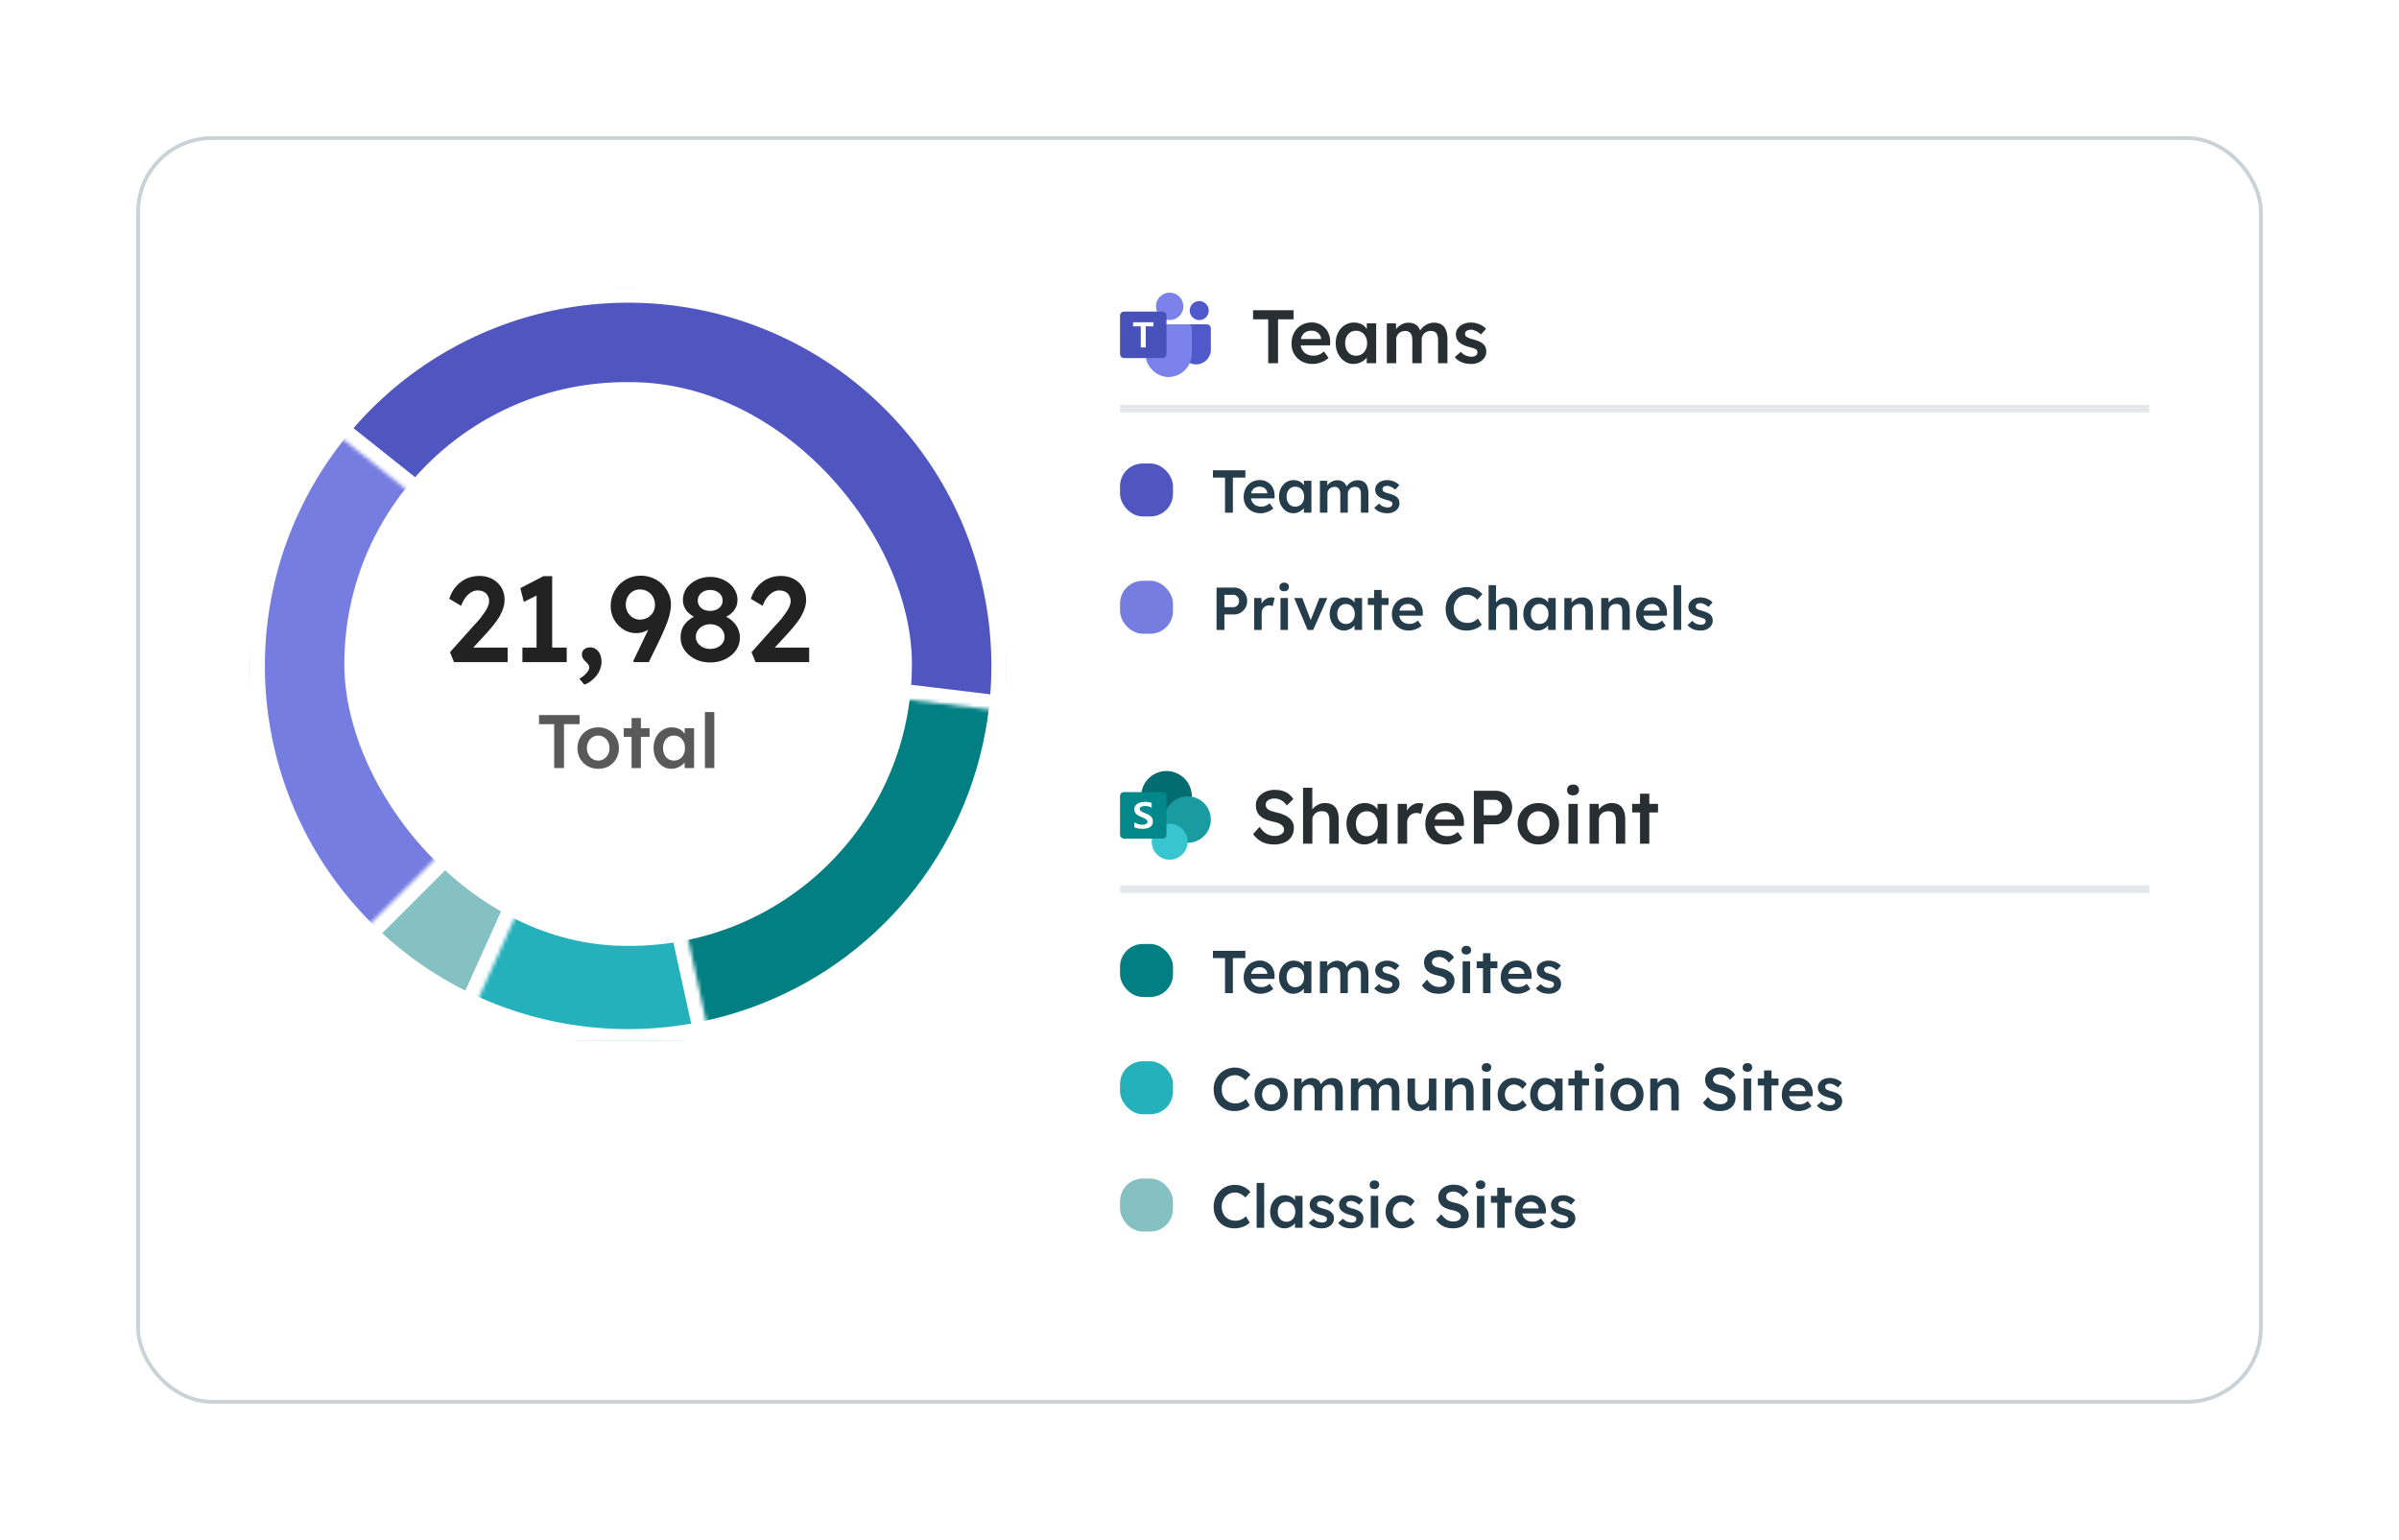 <svg width="634" height="407" viewBox="0 0 634 407" fill="none" xmlns="http://www.w3.org/2000/svg">
<g filter="url(#filter0_d_909_9864)">
<rect x="36" y="24" width="562" height="335" rx="20" fill="white"/>
<rect x="36.5" y="24.5" width="561" height="334" rx="19.5" stroke="#C9D3D7"/>
<g clip-path="url(#clip0_909_9864)">
<mask id="path-4-inside-1_909_9864" fill="white">
<path d="M112.103 248.232C127.345 257.985 144.947 263.419 163.034 263.956C181.121 264.493 199.015 260.112 214.808 251.28C230.601 242.448 243.702 229.497 252.714 213.806C261.727 198.115 266.313 180.272 265.983 162.181L166 164L112.103 248.232Z"/>
</mask>
<path d="M112.103 248.232C127.345 257.985 144.947 263.419 163.034 263.956C181.121 264.493 199.015 260.112 214.808 251.28C230.601 242.448 243.702 229.497 252.714 213.806C261.727 198.115 266.313 180.272 265.983 162.181L166 164L112.103 248.232Z" fill="#027F83" stroke="white" stroke-width="8" mask="url(#path-4-inside-1_909_9864)"/>
<mask id="path-5-inside-2_909_9864" fill="white">
<path d="M112.103 248.232C123.164 255.31 135.512 260.14 148.44 262.446C161.368 264.752 174.624 264.489 187.45 261.672L166 164L112.103 248.232Z"/>
</mask>
<path d="M112.103 248.232C123.164 255.31 135.512 260.14 148.44 262.446C161.368 264.752 174.624 264.489 187.45 261.672L166 164L112.103 248.232Z" fill="#25B1BC" stroke="white" stroke-width="8" mask="url(#path-5-inside-2_909_9864)"/>
<mask id="path-6-inside-3_909_9864" fill="white">
<path d="M166 64C143.325 64 121.323 71.706 103.604 85.854C85.885 100.003 73.5 119.753 68.481 141.865C63.462 163.978 66.106 187.139 75.981 207.551C85.857 227.962 102.375 244.412 122.828 254.201L166 164L166 64Z"/>
</mask>
<path d="M166 64C143.325 64 121.323 71.706 103.604 85.854C85.885 100.003 73.5 119.753 68.481 141.865C63.462 163.978 66.106 187.139 75.981 207.551C85.857 227.962 102.375 244.412 122.828 254.201L166 164L166 64Z" fill="#767DE1" stroke="white" stroke-width="8" mask="url(#path-6-inside-3_909_9864)"/>
<mask id="path-7-inside-4_909_9864" fill="white">
<path d="M95.289 234.711C103.856 243.277 113.908 250.216 124.956 255.189L166 164L95.289 234.711Z"/>
</mask>
<path d="M95.289 234.711C103.856 243.277 113.908 250.216 124.956 255.189L166 164L95.289 234.711Z" fill="#85C0C2" stroke="white" stroke-width="8" mask="url(#path-7-inside-4_909_9864)"/>
<mask id="path-8-inside-5_909_9864" fill="white">
<path d="M265.281 175.974C267.887 154.359 263.369 132.483 252.411 113.67C241.453 94.857 224.655 80.133 204.568 71.737C184.48 63.34 162.201 61.728 141.114 67.146C120.027 72.564 101.285 84.716 87.733 101.756L166 164L265.281 175.974Z"/>
</mask>
<path d="M265.281 175.974C267.887 154.359 263.369 132.483 252.411 113.67C241.453 94.857 224.655 80.133 204.568 71.737C184.48 63.34 162.201 61.728 141.114 67.146C120.027 72.564 101.285 84.716 87.733 101.756L166 164L265.281 175.974Z" fill="#4F56BF" stroke="white" stroke-width="8" mask="url(#path-8-inside-5_909_9864)"/>
<rect x="91" y="89" width="150" height="149" rx="74.5" fill="white"/>
<path d="M119.983 163L118.927 160.376L125.647 152.856C126.031 152.472 126.425 152.035 126.831 151.544C127.236 151.032 127.62 150.509 127.983 149.976C128.367 149.421 128.676 148.888 128.911 148.376C129.145 147.843 129.263 147.352 129.263 146.904C129.263 146.328 129.135 145.827 128.879 145.4C128.644 144.973 128.303 144.643 127.855 144.408C127.407 144.173 126.852 144.056 126.191 144.056C125.615 144.056 125.049 144.227 124.495 144.568C123.961 144.888 123.46 145.357 122.991 145.976C122.543 146.573 122.169 147.288 121.871 148.12L118.735 146.264C119.119 145.027 119.695 143.96 120.463 143.064C121.252 142.147 122.169 141.443 123.215 140.952C124.281 140.461 125.433 140.216 126.671 140.216C127.951 140.216 129.092 140.483 130.095 141.016C131.097 141.549 131.887 142.285 132.463 143.224C133.06 144.163 133.359 145.261 133.359 146.52C133.359 146.989 133.305 147.48 133.199 147.992C133.092 148.483 132.921 149.005 132.687 149.56C132.473 150.093 132.185 150.659 131.823 151.256C131.46 151.832 131.023 152.44 130.511 153.08C130.02 153.72 129.455 154.392 128.815 155.096L123.727 160.632L123.087 159.16H134.159V163H119.983ZM141.802 161.432V143.256L142.986 144.792L138.442 147.096L137.514 143.448L143.626 140.28H145.93V161.432H141.802ZM138.058 163V159.16H149.77V163H138.058ZM154.425 168.952L153.113 167.384C153.902 166.957 154.531 166.456 155.001 165.88C155.491 165.325 155.737 164.845 155.737 164.44C155.737 164.227 155.683 164.013 155.577 163.8C155.491 163.608 155.267 163.341 154.905 163C154.457 162.595 154.158 162.243 154.009 161.944C153.859 161.645 153.785 161.315 153.785 160.952C153.785 160.397 153.987 159.949 154.393 159.608C154.798 159.267 155.321 159.096 155.961 159.096C156.537 159.096 157.049 159.256 157.497 159.576C157.966 159.896 158.329 160.344 158.585 160.92C158.841 161.475 158.969 162.125 158.969 162.872C158.969 163.533 158.851 164.173 158.617 164.792C158.403 165.432 158.083 166.019 157.657 166.552C157.251 167.085 156.771 167.555 156.217 167.96C155.683 168.387 155.086 168.717 154.425 168.952ZM167.494 163L167.366 162.68L174.15 148.536L174.534 150.936C174.214 151.619 173.819 152.227 173.35 152.76C172.902 153.293 172.379 153.763 171.782 154.168C171.206 154.552 170.609 154.851 169.99 155.064C169.371 155.256 168.753 155.352 168.134 155.352C166.918 155.352 165.798 155.032 164.774 154.392C163.75 153.731 162.929 152.867 162.31 151.8C161.691 150.712 161.382 149.528 161.382 148.248C161.382 146.733 161.734 145.368 162.438 144.152C163.142 142.915 164.091 141.944 165.286 141.24C166.502 140.515 167.867 140.152 169.382 140.152C170.47 140.152 171.494 140.355 172.454 140.76C173.435 141.144 174.278 141.688 174.982 142.392C175.707 143.096 176.273 143.907 176.678 144.824C177.105 145.741 177.318 146.712 177.318 147.736C177.318 148.355 177.254 148.995 177.126 149.656C177.019 150.296 176.838 151 176.582 151.768C176.326 152.536 175.995 153.379 175.59 154.296C175.206 155.213 174.737 156.259 174.182 157.432L171.462 163H167.494ZM169.062 151.768C169.83 151.768 170.523 151.597 171.142 151.256C171.761 150.893 172.241 150.424 172.582 149.848C172.923 149.272 173.094 148.611 173.094 147.864C173.094 147.096 172.923 146.403 172.582 145.784C172.241 145.165 171.771 144.685 171.174 144.344C170.577 143.981 169.894 143.8 169.126 143.8C168.401 143.8 167.761 143.971 167.206 144.312C166.651 144.653 166.203 145.133 165.862 145.752C165.542 146.349 165.382 147.053 165.382 147.864C165.382 148.547 165.542 149.187 165.862 149.784C166.203 150.381 166.651 150.861 167.206 151.224C167.782 151.587 168.401 151.768 169.062 151.768ZM187.672 163.096C186.243 163.096 184.931 162.808 183.736 162.232C182.563 161.635 181.624 160.845 180.92 159.864C180.216 158.861 179.864 157.752 179.864 156.536C179.864 155.811 179.96 155.139 180.152 154.52C180.365 153.901 180.664 153.347 181.048 152.856C181.453 152.365 181.933 151.928 182.488 151.544C183.064 151.139 183.715 150.787 184.44 150.488L184.184 151.384C183.629 151.149 183.117 150.872 182.648 150.552C182.2 150.232 181.805 149.869 181.464 149.464C181.144 149.037 180.899 148.589 180.728 148.12C180.557 147.629 180.472 147.117 180.472 146.584C180.472 145.432 180.792 144.397 181.432 143.48C182.093 142.563 182.968 141.837 184.056 141.304C185.144 140.749 186.349 140.472 187.672 140.472C189.016 140.472 190.232 140.749 191.32 141.304C192.408 141.837 193.272 142.563 193.912 143.48C194.573 144.397 194.904 145.432 194.904 146.584C194.904 147.117 194.819 147.629 194.648 148.12C194.477 148.589 194.232 149.027 193.912 149.432C193.613 149.816 193.229 150.179 192.76 150.52C192.291 150.84 191.747 151.128 191.128 151.384L190.968 150.616C191.651 150.851 192.269 151.16 192.824 151.544C193.379 151.928 193.859 152.376 194.264 152.888C194.669 153.4 194.979 153.965 195.192 154.584C195.427 155.203 195.544 155.853 195.544 156.536C195.544 157.773 195.192 158.893 194.488 159.896C193.784 160.877 192.835 161.656 191.64 162.232C190.467 162.808 189.144 163.096 187.672 163.096ZM187.672 159.512C188.397 159.512 189.048 159.373 189.624 159.096C190.2 158.819 190.648 158.445 190.968 157.976C191.309 157.507 191.48 156.963 191.48 156.344C191.48 155.683 191.309 155.107 190.968 154.616C190.648 154.104 190.2 153.709 189.624 153.432C189.048 153.133 188.397 152.984 187.672 152.984C186.968 152.984 186.328 153.133 185.752 153.432C185.197 153.709 184.749 154.104 184.408 154.616C184.067 155.107 183.896 155.683 183.896 156.344C183.896 156.941 184.067 157.475 184.408 157.944C184.749 158.413 185.197 158.797 185.752 159.096C186.328 159.373 186.968 159.512 187.672 159.512ZM187.672 149.464C188.312 149.464 188.877 149.347 189.368 149.112C189.88 148.877 190.275 148.557 190.552 148.152C190.829 147.747 190.968 147.277 190.968 146.744C190.968 146.189 190.829 145.709 190.552 145.304C190.275 144.877 189.88 144.547 189.368 144.312C188.877 144.056 188.312 143.928 187.672 143.928C187.053 143.928 186.488 144.056 185.976 144.312C185.485 144.547 185.101 144.877 184.824 145.304C184.547 145.709 184.408 146.189 184.408 146.744C184.408 147.277 184.547 147.747 184.824 148.152C185.101 148.557 185.485 148.877 185.976 149.112C186.488 149.347 187.053 149.464 187.672 149.464ZM199.67 163L198.614 160.376L205.334 152.856C205.718 152.472 206.113 152.035 206.518 151.544C206.923 151.032 207.307 150.509 207.67 149.976C208.054 149.421 208.363 148.888 208.598 148.376C208.833 147.843 208.95 147.352 208.95 146.904C208.95 146.328 208.822 145.827 208.566 145.4C208.331 144.973 207.99 144.643 207.542 144.408C207.094 144.173 206.539 144.056 205.878 144.056C205.302 144.056 204.737 144.227 204.182 144.568C203.649 144.888 203.147 145.357 202.678 145.976C202.23 146.573 201.857 147.288 201.558 148.12L198.422 146.264C198.806 145.027 199.382 143.96 200.15 143.064C200.939 142.147 201.857 141.443 202.902 140.952C203.969 140.461 205.121 140.216 206.358 140.216C207.638 140.216 208.779 140.483 209.782 141.016C210.785 141.549 211.574 142.285 212.15 143.224C212.747 144.163 213.046 145.261 213.046 146.52C213.046 146.989 212.993 147.48 212.886 147.992C212.779 148.483 212.609 149.005 212.374 149.56C212.161 150.093 211.873 150.659 211.51 151.256C211.147 151.832 210.71 152.44 210.198 153.08C209.707 153.72 209.142 154.392 208.502 155.096L203.414 160.632L202.774 159.16H213.846V163H199.67Z" fill="#222222"/>
<path d="M146.451 191V179.4H142.451V177H153.171V179.4H149.051V191H146.451ZM158.11 191.2C157.056 191.2 156.116 190.967 155.29 190.5C154.463 190.02 153.81 189.367 153.33 188.54C152.85 187.713 152.61 186.773 152.61 185.72C152.61 184.667 152.85 183.727 153.33 182.9C153.81 182.073 154.463 181.427 155.29 180.96C156.116 180.48 157.056 180.24 158.11 180.24C159.15 180.24 160.083 180.48 160.91 180.96C161.736 181.427 162.383 182.073 162.85 182.9C163.33 183.727 163.57 184.667 163.57 185.72C163.57 186.773 163.33 187.713 162.85 188.54C162.383 189.367 161.736 190.02 160.91 190.5C160.083 190.967 159.15 191.2 158.11 191.2ZM158.11 189.02C158.683 189.02 159.19 188.873 159.63 188.58C160.083 188.287 160.436 187.893 160.69 187.4C160.956 186.907 161.083 186.347 161.07 185.72C161.083 185.08 160.956 184.513 160.69 184.02C160.436 183.527 160.083 183.14 159.63 182.86C159.19 182.567 158.683 182.42 158.11 182.42C157.536 182.42 157.016 182.567 156.55 182.86C156.096 183.14 155.743 183.533 155.49 184.04C155.236 184.533 155.11 185.093 155.11 185.72C155.11 186.347 155.236 186.907 155.49 187.4C155.743 187.893 156.096 188.287 156.55 188.58C157.016 188.873 157.536 189.02 158.11 189.02ZM166.91 191V177.78H169.37V191H166.91ZM164.83 182.74V180.46H171.67V182.74H164.83ZM177.426 191.2C176.559 191.2 175.773 190.96 175.066 190.48C174.359 190 173.793 189.347 173.366 188.52C172.939 187.693 172.726 186.753 172.726 185.7C172.726 184.647 172.939 183.707 173.366 182.88C173.793 182.053 174.373 181.407 175.106 180.94C175.839 180.473 176.666 180.24 177.586 180.24C178.119 180.24 178.606 180.32 179.046 180.48C179.486 180.627 179.873 180.84 180.206 181.12C180.539 181.4 180.813 181.72 181.026 182.08C181.253 182.44 181.406 182.827 181.486 183.24L180.946 183.1V180.46H183.426V191H180.926V188.48L181.506 188.38C181.413 188.74 181.239 189.093 180.986 189.44C180.746 189.773 180.439 190.073 180.066 190.34C179.706 190.593 179.299 190.8 178.846 190.96C178.406 191.12 177.933 191.2 177.426 191.2ZM178.106 189.02C178.679 189.02 179.186 188.88 179.626 188.6C180.066 188.32 180.406 187.933 180.646 187.44C180.899 186.933 181.026 186.353 181.026 185.7C181.026 185.06 180.899 184.493 180.646 184C180.406 183.507 180.066 183.12 179.626 182.84C179.186 182.56 178.679 182.42 178.106 182.42C177.533 182.42 177.026 182.56 176.586 182.84C176.159 183.12 175.826 183.507 175.586 184C175.346 184.493 175.226 185.06 175.226 185.7C175.226 186.353 175.346 186.933 175.586 187.44C175.826 187.933 176.159 188.32 176.586 188.6C177.026 188.88 177.533 189.02 178.106 189.02ZM186.298 191V176.2H188.778V191H186.298Z" fill="#595959"/>
</g>
<g clip-path="url(#clip1_909_9864)">
<path d="M312.741 73.709H318.94C319.526 73.709 320 74.184 320 74.769V80.416C320 82.569 318.255 84.314 316.103 84.314H316.085C313.932 84.314 312.187 82.569 312.187 80.417V74.263C312.187 73.957 312.435 73.709 312.741 73.709Z" fill="#5059C9"/>
<path d="M316.931 72.594C318.318 72.594 319.442 71.469 319.442 70.082C319.442 68.695 318.318 67.57 316.931 67.57C315.543 67.57 314.419 68.695 314.419 70.082C314.419 71.469 315.543 72.594 316.931 72.594Z" fill="#5059C9"/>
<path d="M309.116 72.594C311.12 72.594 312.744 70.969 312.744 68.966C312.744 66.962 311.12 65.338 309.116 65.338C307.113 65.338 305.488 66.962 305.488 68.966C305.488 70.969 307.113 72.594 309.116 72.594Z" fill="#7B83EB"/>
<path d="M313.954 73.711H303.721C303.142 73.725 302.685 74.206 302.698 74.784V81.225C302.617 84.698 305.365 87.579 308.838 87.665C312.31 87.579 315.058 84.698 314.977 81.225V74.784C314.991 74.206 314.533 73.725 313.954 73.711Z" fill="#7B83EB"/>
<path d="M297.023 70.361H307.256C307.821 70.361 308.279 70.819 308.279 71.384V81.617C308.279 82.182 307.821 82.64 307.256 82.64H297.023C296.458 82.64 296 82.182 296 81.617V71.384C296 70.819 296.458 70.361 297.023 70.361Z" fill="#4851B9"/>
<path d="M304.832 74.256H302.787V79.826H301.483V74.256H299.447V73.176H304.832V74.256Z" fill="white"/>
</g>
<path d="M335.157 84V72.4H331.157V70H341.877V72.4H337.757V84H335.157ZM346.935 84.2C345.828 84.2 344.848 83.967 343.995 83.5C343.155 83.033 342.495 82.4 342.015 81.6C341.548 80.787 341.315 79.86 341.315 78.82C341.315 77.993 341.448 77.24 341.715 76.56C341.981 75.88 342.348 75.293 342.815 74.8C343.295 74.293 343.861 73.907 344.515 73.64C345.181 73.36 345.908 73.22 346.695 73.22C347.388 73.22 348.035 73.353 348.635 73.62C349.235 73.887 349.755 74.253 350.195 74.72C350.635 75.173 350.968 75.72 351.195 76.36C351.435 76.987 351.548 77.673 351.535 78.42L351.515 79.28H342.975L342.515 77.6H349.455L349.135 77.94V77.5C349.095 77.087 348.961 76.727 348.735 76.42C348.508 76.1 348.215 75.853 347.855 75.68C347.508 75.493 347.121 75.4 346.695 75.4C346.041 75.4 345.488 75.527 345.035 75.78C344.595 76.033 344.261 76.4 344.035 76.88C343.808 77.347 343.695 77.933 343.695 78.64C343.695 79.32 343.835 79.913 344.115 80.42C344.408 80.927 344.815 81.32 345.335 81.6C345.868 81.867 346.488 82 347.195 82C347.688 82 348.141 81.92 348.555 81.76C348.968 81.6 349.415 81.313 349.895 80.9L351.115 82.6C350.755 82.933 350.341 83.22 349.875 83.46C349.421 83.687 348.941 83.867 348.435 84C347.928 84.133 347.428 84.2 346.935 84.2ZM357.693 84.2C356.827 84.2 356.04 83.96 355.333 83.48C354.627 83 354.06 82.347 353.633 81.52C353.207 80.693 352.993 79.753 352.993 78.7C352.993 77.647 353.207 76.707 353.633 75.88C354.06 75.053 354.64 74.407 355.373 73.94C356.107 73.473 356.933 73.24 357.853 73.24C358.387 73.24 358.873 73.32 359.313 73.48C359.753 73.627 360.14 73.84 360.473 74.12C360.807 74.4 361.08 74.72 361.293 75.08C361.52 75.44 361.673 75.827 361.753 76.24L361.213 76.1V73.46H363.693V84H361.193V81.48L361.773 81.38C361.68 81.74 361.507 82.093 361.253 82.44C361.013 82.773 360.707 83.073 360.333 83.34C359.973 83.593 359.567 83.8 359.113 83.96C358.673 84.12 358.2 84.2 357.693 84.2ZM358.373 82.02C358.947 82.02 359.453 81.88 359.893 81.6C360.333 81.32 360.673 80.933 360.913 80.44C361.167 79.933 361.293 79.353 361.293 78.7C361.293 78.06 361.167 77.493 360.913 77C360.673 76.507 360.333 76.12 359.893 75.84C359.453 75.56 358.947 75.42 358.373 75.42C357.8 75.42 357.293 75.56 356.853 75.84C356.427 76.12 356.093 76.507 355.853 77C355.613 77.493 355.493 78.06 355.493 78.7C355.493 79.353 355.613 79.933 355.853 80.44C356.093 80.933 356.427 81.32 356.853 81.6C357.293 81.88 357.8 82.02 358.373 82.02ZM366.505 84V73.46H368.925L368.965 75.58L368.565 75.74C368.685 75.393 368.865 75.073 369.105 74.78C369.345 74.473 369.632 74.213 369.965 74C370.299 73.773 370.652 73.6 371.025 73.48C371.399 73.347 371.779 73.28 372.165 73.28C372.739 73.28 373.245 73.373 373.685 73.56C374.139 73.733 374.512 74.013 374.805 74.4C375.112 74.787 375.339 75.28 375.485 75.88L375.105 75.8L375.265 75.48C375.412 75.16 375.619 74.873 375.885 74.62C376.152 74.353 376.452 74.12 376.785 73.92C377.119 73.707 377.465 73.547 377.825 73.44C378.199 73.333 378.565 73.28 378.925 73.28C379.725 73.28 380.392 73.44 380.925 73.76C381.459 74.08 381.859 74.567 382.125 75.22C382.392 75.873 382.525 76.68 382.525 77.64V84H380.045V77.8C380.045 77.267 379.972 76.827 379.825 76.48C379.692 76.133 379.479 75.88 379.185 75.72C378.905 75.547 378.552 75.46 378.125 75.46C377.792 75.46 377.472 75.52 377.165 75.64C376.872 75.747 376.619 75.907 376.405 76.12C376.192 76.32 376.025 76.553 375.905 76.82C375.785 77.087 375.725 77.38 375.725 77.7V84H373.245V77.78C373.245 77.273 373.172 76.853 373.025 76.52C372.879 76.173 372.665 75.913 372.385 75.74C372.105 75.553 371.765 75.46 371.365 75.46C371.032 75.46 370.719 75.52 370.425 75.64C370.132 75.747 369.879 75.9 369.665 76.1C369.452 76.3 369.285 76.533 369.165 76.8C369.045 77.067 368.985 77.36 368.985 77.68V84H366.505ZM388.776 84.2C387.843 84.2 387.003 84.047 386.256 83.74C385.523 83.42 384.923 82.967 384.456 82.38L386.056 81C386.456 81.453 386.903 81.78 387.396 81.98C387.89 82.18 388.41 82.28 388.956 82.28C389.183 82.28 389.383 82.253 389.556 82.2C389.743 82.147 389.903 82.067 390.036 81.96C390.17 81.853 390.27 81.733 390.336 81.6C390.416 81.453 390.456 81.293 390.456 81.12C390.456 80.8 390.336 80.547 390.096 80.36C389.963 80.267 389.75 80.167 389.456 80.06C389.176 79.953 388.81 79.847 388.356 79.74C387.636 79.553 387.036 79.34 386.556 79.1C386.076 78.847 385.703 78.567 385.436 78.26C385.21 78.007 385.036 77.72 384.916 77.4C384.81 77.08 384.756 76.733 384.756 76.36C384.756 75.893 384.856 75.473 385.056 75.1C385.27 74.713 385.556 74.38 385.916 74.1C386.276 73.82 386.696 73.607 387.176 73.46C387.656 73.313 388.156 73.24 388.676 73.24C389.21 73.24 389.723 73.307 390.216 73.44C390.723 73.573 391.19 73.767 391.616 74.02C392.056 74.26 392.43 74.553 392.736 74.9L391.376 76.4C391.123 76.16 390.843 75.947 390.536 75.76C390.243 75.573 389.943 75.427 389.636 75.32C389.33 75.2 389.043 75.14 388.776 75.14C388.523 75.14 388.296 75.167 388.096 75.22C387.896 75.26 387.73 75.327 387.596 75.42C387.463 75.513 387.356 75.633 387.276 75.78C387.21 75.913 387.176 76.073 387.176 76.26C387.19 76.42 387.23 76.573 387.296 76.72C387.376 76.853 387.483 76.967 387.616 77.06C387.763 77.153 387.983 77.26 388.276 77.38C388.57 77.5 388.95 77.613 389.416 77.72C390.07 77.893 390.616 78.087 391.056 78.3C391.496 78.513 391.843 78.76 392.096 79.04C392.35 79.28 392.53 79.56 392.636 79.88C392.743 80.2 392.796 80.553 392.796 80.94C392.796 81.567 392.616 82.127 392.256 82.62C391.91 83.113 391.43 83.5 390.816 83.78C390.216 84.06 389.536 84.2 388.776 84.2Z" fill="#282F33"/>
<line x1="296" y1="96" x2="568" y2="96" stroke="#E5E7EB" stroke-width="2"/>
<rect x="296" y="110.5" width="14" height="14" rx="6" fill="#4F56BF"/>
<path d="M323.744 123.5V114.22H320.544V112.3H329.12V114.22H325.824V123.5H323.744ZM333.167 123.66C332.281 123.66 331.497 123.473 330.815 123.1C330.143 122.727 329.615 122.22 329.231 121.58C328.857 120.929 328.671 120.188 328.671 119.356C328.671 118.695 328.777 118.092 328.991 117.548C329.204 117.004 329.497 116.535 329.871 116.14C330.255 115.735 330.708 115.425 331.231 115.212C331.764 114.988 332.345 114.876 332.975 114.876C333.529 114.876 334.047 114.983 334.527 115.196C335.007 115.409 335.423 115.703 335.775 116.076C336.127 116.439 336.393 116.876 336.575 117.388C336.767 117.889 336.857 118.439 336.847 119.036L336.831 119.724H329.999L329.631 118.38H335.183L334.927 118.652V118.3C334.895 117.969 334.788 117.681 334.607 117.436C334.425 117.18 334.191 116.983 333.903 116.844C333.625 116.695 333.316 116.62 332.975 116.62C332.452 116.62 332.009 116.721 331.647 116.924C331.295 117.127 331.028 117.42 330.847 117.804C330.665 118.177 330.575 118.647 330.575 119.212C330.575 119.756 330.687 120.231 330.911 120.636C331.145 121.041 331.471 121.356 331.887 121.58C332.313 121.793 332.809 121.9 333.375 121.9C333.769 121.9 334.132 121.836 334.463 121.708C334.793 121.58 335.151 121.351 335.535 121.02L336.51 122.38C336.223 122.647 335.892 122.876 335.519 123.068C335.156 123.249 334.772 123.393 334.367 123.5C333.961 123.607 333.561 123.66 333.167 123.66ZM341.774 123.66C341.08 123.66 340.451 123.468 339.886 123.084C339.32 122.7 338.867 122.177 338.526 121.516C338.184 120.855 338.014 120.103 338.014 119.26C338.014 118.417 338.184 117.665 338.526 117.004C338.867 116.343 339.331 115.825 339.918 115.452C340.504 115.079 341.166 114.892 341.902 114.892C342.328 114.892 342.718 114.956 343.07 115.084C343.422 115.201 343.731 115.372 343.998 115.596C344.264 115.82 344.483 116.076 344.654 116.364C344.835 116.652 344.958 116.961 345.022 117.292L344.59 117.18V115.068H346.574V123.5H344.574V121.484L345.038 121.404C344.963 121.692 344.824 121.975 344.622 122.252C344.43 122.519 344.184 122.759 343.886 122.972C343.598 123.175 343.272 123.34 342.91 123.468C342.558 123.596 342.179 123.66 341.774 123.66ZM342.318 121.916C342.776 121.916 343.182 121.804 343.534 121.58C343.886 121.356 344.158 121.047 344.35 120.652C344.552 120.247 344.654 119.783 344.654 119.26C344.654 118.748 344.552 118.295 344.35 117.9C344.158 117.505 343.886 117.196 343.534 116.972C343.182 116.748 342.776 116.636 342.318 116.636C341.859 116.636 341.454 116.748 341.102 116.972C340.76 117.196 340.494 117.505 340.302 117.9C340.11 118.295 340.014 118.748 340.014 119.26C340.014 119.783 340.11 120.247 340.302 120.652C340.494 121.047 340.76 121.356 341.102 121.58C341.454 121.804 341.859 121.916 342.318 121.916ZM348.823 123.5V115.068H350.759L350.791 116.764L350.471 116.892C350.567 116.615 350.711 116.359 350.903 116.124C351.095 115.879 351.324 115.671 351.591 115.5C351.858 115.319 352.14 115.18 352.439 115.084C352.738 114.977 353.042 114.924 353.351 114.924C353.81 114.924 354.215 114.999 354.567 115.148C354.93 115.287 355.228 115.511 355.463 115.82C355.708 116.129 355.89 116.524 356.007 117.004L355.703 116.94L355.831 116.684C355.948 116.428 356.114 116.199 356.327 115.996C356.54 115.783 356.78 115.596 357.047 115.436C357.314 115.265 357.591 115.137 357.879 115.052C358.178 114.967 358.471 114.924 358.759 114.924C359.399 114.924 359.932 115.052 360.359 115.308C360.786 115.564 361.106 115.953 361.319 116.476C361.532 116.999 361.639 117.644 361.639 118.412V123.5H359.655V118.54C359.655 118.113 359.596 117.761 359.479 117.484C359.372 117.207 359.202 117.004 358.967 116.876C358.743 116.737 358.46 116.668 358.119 116.668C357.852 116.668 357.596 116.716 357.351 116.812C357.116 116.897 356.914 117.025 356.743 117.196C356.572 117.356 356.439 117.543 356.343 117.756C356.247 117.969 356.199 118.204 356.199 118.46V123.5H354.215V118.524C354.215 118.119 354.156 117.783 354.039 117.516C353.922 117.239 353.751 117.031 353.527 116.892C353.303 116.743 353.031 116.668 352.711 116.668C352.444 116.668 352.194 116.716 351.959 116.812C351.724 116.897 351.522 117.02 351.351 117.18C351.18 117.34 351.047 117.527 350.951 117.74C350.855 117.953 350.807 118.188 350.807 118.444V123.5H348.823ZM366.64 123.66C365.893 123.66 365.221 123.537 364.624 123.292C364.037 123.036 363.557 122.673 363.184 122.204L364.464 121.1C364.784 121.463 365.141 121.724 365.536 121.884C365.931 122.044 366.347 122.124 366.784 122.124C366.965 122.124 367.125 122.103 367.264 122.06C367.413 122.017 367.541 121.953 367.648 121.868C367.755 121.783 367.835 121.687 367.888 121.58C367.952 121.463 367.984 121.335 367.984 121.196C367.984 120.94 367.888 120.737 367.696 120.588C367.589 120.513 367.419 120.433 367.184 120.348C366.96 120.263 366.667 120.177 366.304 120.092C365.728 119.943 365.248 119.772 364.864 119.58C364.48 119.377 364.181 119.153 363.968 118.908C363.787 118.705 363.648 118.476 363.552 118.22C363.467 117.964 363.424 117.687 363.424 117.388C363.424 117.015 363.504 116.679 363.664 116.38C363.835 116.071 364.064 115.804 364.352 115.58C364.64 115.356 364.976 115.185 365.36 115.068C365.744 114.951 366.144 114.892 366.56 114.892C366.987 114.892 367.397 114.945 367.792 115.052C368.197 115.159 368.571 115.313 368.912 115.516C369.264 115.708 369.563 115.943 369.808 116.22L368.72 117.42C368.517 117.228 368.293 117.057 368.048 116.908C367.813 116.759 367.573 116.641 367.328 116.556C367.083 116.46 366.853 116.412 366.64 116.412C366.437 116.412 366.256 116.433 366.096 116.476C365.936 116.508 365.803 116.561 365.696 116.636C365.589 116.711 365.504 116.807 365.44 116.924C365.387 117.031 365.36 117.159 365.36 117.308C365.371 117.436 365.403 117.559 365.456 117.676C365.52 117.783 365.605 117.873 365.712 117.948C365.829 118.023 366.005 118.108 366.24 118.204C366.475 118.3 366.779 118.391 367.152 118.476C367.675 118.615 368.112 118.769 368.464 118.94C368.816 119.111 369.093 119.308 369.296 119.532C369.499 119.724 369.643 119.948 369.728 120.204C369.813 120.46 369.856 120.743 369.856 121.052C369.856 121.553 369.712 122.001 369.424 122.396C369.147 122.791 368.763 123.1 368.272 123.324C367.792 123.548 367.248 123.66 366.64 123.66Z" fill="#253C4B"/>
<rect x="296" y="141.5" width="14" height="14" rx="6" fill="#767DE1"/>
<path d="M321.504 154.5V143.3H326.16C326.8 143.3 327.376 143.455 327.888 143.764C328.411 144.073 328.827 144.495 329.136 145.028C329.445 145.561 329.6 146.159 329.6 146.82C329.6 147.492 329.445 148.1 329.136 148.644C328.827 149.177 328.411 149.604 327.888 149.924C327.376 150.244 326.8 150.404 326.16 150.404H323.584V154.5H321.504ZM323.584 148.484H326.016C326.283 148.484 326.523 148.409 326.736 148.26C326.96 148.111 327.136 147.913 327.264 147.668C327.403 147.423 327.472 147.145 327.472 146.836C327.472 146.527 327.403 146.255 327.264 146.02C327.136 145.775 326.96 145.583 326.736 145.444C326.523 145.295 326.283 145.22 326.016 145.22H323.584V148.484ZM331.449 154.5V146.068H333.385L333.417 148.756L333.145 148.148C333.262 147.721 333.465 147.337 333.753 146.996C334.041 146.655 334.372 146.388 334.745 146.196C335.129 145.993 335.529 145.892 335.945 145.892C336.126 145.892 336.297 145.908 336.457 145.94C336.628 145.972 336.766 146.009 336.873 146.052L336.345 148.212C336.228 148.148 336.084 148.095 335.913 148.052C335.742 148.009 335.572 147.988 335.401 147.988C335.134 147.988 334.878 148.041 334.633 148.148C334.398 148.244 334.19 148.383 334.009 148.564C333.828 148.745 333.684 148.959 333.577 149.204C333.481 149.439 333.433 149.705 333.433 150.004V154.5H331.449ZM338.407 154.5V146.068H340.375V154.5H338.407ZM339.367 144.276C338.973 144.276 338.663 144.18 338.439 143.988C338.226 143.785 338.119 143.503 338.119 143.14C338.119 142.799 338.231 142.521 338.455 142.308C338.679 142.095 338.983 141.988 339.367 141.988C339.773 141.988 340.082 142.089 340.295 142.292C340.519 142.484 340.631 142.767 340.631 143.14C340.631 143.471 340.519 143.743 340.295 143.956C340.071 144.169 339.762 144.276 339.367 144.276ZM345.575 154.5L342.023 146.068H344.167L346.567 152.372L346.151 152.484L348.679 146.068H350.775L347.047 154.5H345.575ZM355.164 154.66C354.471 154.66 353.841 154.468 353.276 154.084C352.711 153.7 352.257 153.177 351.916 152.516C351.575 151.855 351.404 151.103 351.404 150.26C351.404 149.417 351.575 148.665 351.916 148.004C352.257 147.343 352.721 146.825 353.308 146.452C353.895 146.079 354.556 145.892 355.292 145.892C355.719 145.892 356.108 145.956 356.46 146.084C356.812 146.201 357.121 146.372 357.388 146.596C357.655 146.82 357.873 147.076 358.044 147.364C358.225 147.652 358.348 147.961 358.412 148.292L357.98 148.18V146.068H359.964V154.5H357.964V152.484L358.428 152.404C358.353 152.692 358.215 152.975 358.012 153.252C357.82 153.519 357.575 153.759 357.276 153.972C356.988 154.175 356.663 154.34 356.3 154.468C355.948 154.596 355.569 154.66 355.164 154.66ZM355.708 152.916C356.167 152.916 356.572 152.804 356.924 152.58C357.276 152.356 357.548 152.047 357.74 151.652C357.943 151.247 358.044 150.783 358.044 150.26C358.044 149.748 357.943 149.295 357.74 148.9C357.548 148.505 357.276 148.196 356.924 147.972C356.572 147.748 356.167 147.636 355.708 147.636C355.249 147.636 354.844 147.748 354.492 147.972C354.151 148.196 353.884 148.505 353.692 148.9C353.5 149.295 353.404 149.748 353.404 150.26C353.404 150.783 353.5 151.247 353.692 151.652C353.884 152.047 354.151 152.356 354.492 152.58C354.844 152.804 355.249 152.916 355.708 152.916ZM363.158 154.5V143.924H365.126V154.5H363.158ZM361.494 147.892V146.068H366.966V147.892H361.494ZM372.338 154.66C371.453 154.66 370.669 154.473 369.986 154.1C369.314 153.727 368.786 153.22 368.402 152.58C368.029 151.929 367.842 151.188 367.842 150.356C367.842 149.695 367.949 149.092 368.162 148.548C368.376 148.004 368.669 147.535 369.042 147.14C369.426 146.735 369.88 146.425 370.402 146.212C370.936 145.988 371.517 145.876 372.146 145.876C372.701 145.876 373.218 145.983 373.698 146.196C374.178 146.409 374.594 146.703 374.946 147.076C375.298 147.439 375.565 147.876 375.746 148.388C375.938 148.889 376.029 149.439 376.018 150.036L376.002 150.724H369.17L368.802 149.38H374.354L374.098 149.652V149.3C374.066 148.969 373.96 148.681 373.778 148.436C373.597 148.18 373.362 147.983 373.074 147.844C372.797 147.695 372.488 147.62 372.146 147.62C371.624 147.62 371.181 147.721 370.818 147.924C370.466 148.127 370.2 148.42 370.018 148.804C369.837 149.177 369.746 149.647 369.746 150.212C369.746 150.756 369.858 151.231 370.082 151.636C370.317 152.041 370.642 152.356 371.058 152.58C371.485 152.793 371.981 152.9 372.546 152.9C372.941 152.9 373.304 152.836 373.634 152.708C373.965 152.58 374.322 152.351 374.706 152.02L375.682 153.38C375.394 153.647 375.064 153.876 374.69 154.068C374.328 154.249 373.944 154.393 373.538 154.5C373.133 154.607 372.733 154.66 372.338 154.66ZM387.569 154.66C386.758 154.66 386.017 154.521 385.345 154.244C384.673 153.967 384.091 153.572 383.601 153.06C383.11 152.537 382.726 151.924 382.449 151.22C382.182 150.505 382.049 149.727 382.049 148.884C382.049 148.073 382.193 147.321 382.481 146.628C382.769 145.935 383.169 145.327 383.681 144.804C384.193 144.281 384.79 143.876 385.473 143.588C386.155 143.3 386.897 143.156 387.697 143.156C388.241 143.156 388.769 143.236 389.281 143.396C389.793 143.556 390.262 143.78 390.689 144.068C391.115 144.345 391.473 144.671 391.761 145.044L390.433 146.5C390.155 146.212 389.867 145.972 389.569 145.78C389.281 145.577 388.977 145.428 388.657 145.332C388.347 145.225 388.027 145.172 387.697 145.172C387.206 145.172 386.742 145.263 386.305 145.444C385.878 145.625 385.505 145.881 385.185 146.212C384.875 146.543 384.63 146.937 384.449 147.396C384.267 147.844 384.177 148.345 384.177 148.9C384.177 149.465 384.262 149.977 384.433 150.436C384.614 150.895 384.865 151.289 385.185 151.62C385.515 151.951 385.905 152.207 386.353 152.388C386.811 152.559 387.313 152.644 387.857 152.644C388.209 152.644 388.55 152.596 388.881 152.5C389.211 152.404 389.515 152.271 389.793 152.1C390.081 151.919 390.342 151.711 390.577 151.476L391.601 153.124C391.345 153.412 391.003 153.673 390.577 153.908C390.15 154.143 389.67 154.329 389.137 154.468C388.614 154.596 388.091 154.66 387.569 154.66ZM393.402 154.5V142.66H395.354V147.796L394.986 147.988C395.093 147.604 395.301 147.257 395.61 146.948C395.919 146.628 396.287 146.372 396.714 146.18C397.141 145.988 397.578 145.892 398.026 145.892C398.666 145.892 399.199 146.02 399.626 146.276C400.063 146.532 400.389 146.916 400.602 147.428C400.826 147.94 400.938 148.58 400.938 149.348V154.5H398.97V149.492C398.97 149.065 398.911 148.713 398.794 148.436C398.677 148.148 398.495 147.94 398.25 147.812C398.005 147.673 397.706 147.609 397.354 147.62C397.066 147.62 396.799 147.668 396.554 147.764C396.319 147.849 396.111 147.977 395.93 148.148C395.759 148.308 395.621 148.495 395.514 148.708C395.418 148.921 395.37 149.156 395.37 149.412V154.5H394.394C394.202 154.5 394.021 154.5 393.85 154.5C393.69 154.5 393.541 154.5 393.402 154.5ZM406.336 154.66C405.643 154.66 405.013 154.468 404.448 154.084C403.883 153.7 403.429 153.177 403.088 152.516C402.747 151.855 402.576 151.103 402.576 150.26C402.576 149.417 402.747 148.665 403.088 148.004C403.429 147.343 403.893 146.825 404.48 146.452C405.067 146.079 405.728 145.892 406.464 145.892C406.891 145.892 407.28 145.956 407.632 146.084C407.984 146.201 408.293 146.372 408.56 146.596C408.827 146.82 409.045 147.076 409.216 147.364C409.397 147.652 409.52 147.961 409.584 148.292L409.152 148.18V146.068H411.136V154.5H409.136V152.484L409.6 152.404C409.525 152.692 409.387 152.975 409.184 153.252C408.992 153.519 408.747 153.759 408.448 153.972C408.16 154.175 407.835 154.34 407.472 154.468C407.12 154.596 406.741 154.66 406.336 154.66ZM406.88 152.916C407.339 152.916 407.744 152.804 408.096 152.58C408.448 152.356 408.72 152.047 408.912 151.652C409.115 151.247 409.216 150.783 409.216 150.26C409.216 149.748 409.115 149.295 408.912 148.9C408.72 148.505 408.448 148.196 408.096 147.972C407.744 147.748 407.339 147.636 406.88 147.636C406.421 147.636 406.016 147.748 405.664 147.972C405.323 148.196 405.056 148.505 404.864 148.9C404.672 149.295 404.576 149.748 404.576 150.26C404.576 150.783 404.672 151.247 404.864 151.652C405.056 152.047 405.323 152.356 405.664 152.58C406.016 152.804 406.421 152.916 406.88 152.916ZM413.418 154.5V146.068H415.338L415.37 147.796L415.002 147.988C415.108 147.604 415.316 147.257 415.626 146.948C415.935 146.628 416.303 146.372 416.73 146.18C417.156 145.988 417.594 145.892 418.042 145.892C418.682 145.892 419.215 146.02 419.642 146.276C420.079 146.532 420.404 146.916 420.618 147.428C420.842 147.94 420.954 148.58 420.954 149.348V154.5H418.986V149.492C418.986 149.065 418.927 148.713 418.81 148.436C418.692 148.148 418.511 147.94 418.266 147.812C418.02 147.673 417.722 147.609 417.37 147.62C417.082 147.62 416.815 147.668 416.57 147.764C416.335 147.849 416.127 147.977 415.946 148.148C415.775 148.308 415.636 148.495 415.53 148.708C415.434 148.921 415.386 149.156 415.386 149.412V154.5H414.41C414.218 154.5 414.036 154.5 413.866 154.5C413.706 154.5 413.556 154.5 413.418 154.5ZM423.168 154.5V146.068H425.088L425.12 147.796L424.752 147.988C424.858 147.604 425.066 147.257 425.376 146.948C425.685 146.628 426.053 146.372 426.48 146.18C426.906 145.988 427.344 145.892 427.792 145.892C428.432 145.892 428.965 146.02 429.392 146.276C429.829 146.532 430.154 146.916 430.368 147.428C430.592 147.94 430.704 148.58 430.704 149.348V154.5H428.736V149.492C428.736 149.065 428.677 148.713 428.56 148.436C428.442 148.148 428.261 147.94 428.016 147.812C427.77 147.673 427.472 147.609 427.12 147.62C426.832 147.62 426.565 147.668 426.32 147.764C426.085 147.849 425.877 147.977 425.696 148.148C425.525 148.308 425.386 148.495 425.28 148.708C425.184 148.921 425.136 149.156 425.136 149.412V154.5H424.16C423.968 154.5 423.786 154.5 423.616 154.5C423.456 154.5 423.306 154.5 423.168 154.5ZM436.87 154.66C435.984 154.66 435.2 154.473 434.518 154.1C433.846 153.727 433.318 153.22 432.934 152.58C432.56 151.929 432.374 151.188 432.374 150.356C432.374 149.695 432.48 149.092 432.694 148.548C432.907 148.004 433.2 147.535 433.574 147.14C433.958 146.735 434.411 146.425 434.934 146.212C435.467 145.988 436.048 145.876 436.678 145.876C437.232 145.876 437.75 145.983 438.23 146.196C438.71 146.409 439.126 146.703 439.478 147.076C439.83 147.439 440.096 147.876 440.278 148.388C440.47 148.889 440.56 149.439 440.55 150.036L440.534 150.724H433.702L433.334 149.38H438.886L438.63 149.652V149.3C438.598 148.969 438.491 148.681 438.31 148.436C438.128 148.18 437.894 147.983 437.606 147.844C437.328 147.695 437.019 147.62 436.678 147.62C436.155 147.62 435.712 147.721 435.35 147.924C434.998 148.127 434.731 148.42 434.55 148.804C434.368 149.177 434.278 149.647 434.278 150.212C434.278 150.756 434.39 151.231 434.614 151.636C434.848 152.041 435.174 152.356 435.59 152.58C436.016 152.793 436.512 152.9 437.078 152.9C437.472 152.9 437.835 152.836 438.166 152.708C438.496 152.58 438.854 152.351 439.238 152.02L440.214 153.38C439.926 153.647 439.595 153.876 439.222 154.068C438.859 154.249 438.475 154.393 438.07 154.5C437.664 154.607 437.264 154.66 436.87 154.66ZM442.309 154.5V142.66H444.293V154.5H442.309ZM449.421 154.66C448.674 154.66 448.002 154.537 447.405 154.292C446.818 154.036 446.338 153.673 445.965 153.204L447.245 152.1C447.565 152.463 447.922 152.724 448.317 152.884C448.712 153.044 449.128 153.124 449.565 153.124C449.746 153.124 449.906 153.103 450.045 153.06C450.194 153.017 450.322 152.953 450.429 152.868C450.536 152.783 450.616 152.687 450.669 152.58C450.733 152.463 450.765 152.335 450.765 152.196C450.765 151.94 450.669 151.737 450.477 151.588C450.37 151.513 450.2 151.433 449.965 151.348C449.741 151.263 449.448 151.177 449.085 151.092C448.509 150.943 448.029 150.772 447.645 150.58C447.261 150.377 446.962 150.153 446.749 149.908C446.568 149.705 446.429 149.476 446.333 149.22C446.248 148.964 446.205 148.687 446.205 148.388C446.205 148.015 446.285 147.679 446.445 147.38C446.616 147.071 446.845 146.804 447.133 146.58C447.421 146.356 447.757 146.185 448.141 146.068C448.525 145.951 448.925 145.892 449.341 145.892C449.768 145.892 450.178 145.945 450.573 146.052C450.978 146.159 451.352 146.313 451.693 146.516C452.045 146.708 452.344 146.943 452.589 147.22L451.501 148.42C451.298 148.228 451.074 148.057 450.829 147.908C450.594 147.759 450.354 147.641 450.109 147.556C449.864 147.46 449.634 147.412 449.421 147.412C449.218 147.412 449.037 147.433 448.877 147.476C448.717 147.508 448.584 147.561 448.477 147.636C448.37 147.711 448.285 147.807 448.221 147.924C448.168 148.031 448.141 148.159 448.141 148.308C448.152 148.436 448.184 148.559 448.237 148.676C448.301 148.783 448.386 148.873 448.493 148.948C448.61 149.023 448.786 149.108 449.021 149.204C449.256 149.3 449.56 149.391 449.933 149.476C450.456 149.615 450.893 149.769 451.245 149.94C451.597 150.111 451.874 150.308 452.077 150.532C452.28 150.724 452.424 150.948 452.509 151.204C452.594 151.46 452.637 151.743 452.637 152.052C452.637 152.553 452.493 153.001 452.205 153.396C451.928 153.791 451.544 154.1 451.053 154.324C450.573 154.548 450.029 154.66 449.421 154.66Z" fill="#253C4B"/>
<g clip-path="url(#clip2_909_9864)">
<path d="M308.279 205.175C311.978 205.175 314.976 202.176 314.976 198.477C314.976 194.778 311.978 191.779 308.279 191.779C304.58 191.779 301.581 194.778 301.581 198.477C301.581 202.176 304.58 205.175 308.279 205.175Z" fill="#036C70"/>
<path d="M313.86 210.756C317.251 210.756 320 208.007 320 204.616C320 201.225 317.251 198.477 313.86 198.477C310.469 198.477 307.721 201.225 307.721 204.616C307.721 208.007 310.469 210.756 313.86 210.756Z" fill="#1A9BA1"/>
<path d="M309.116 215.221C311.736 215.221 313.86 213.097 313.86 210.477C313.86 207.856 311.736 205.732 309.116 205.732C306.496 205.732 304.372 207.856 304.372 210.477C304.372 213.097 306.496 215.221 309.116 215.221Z" fill="#37C6D0"/>
<path d="M297.023 197.361H307.256C307.821 197.361 308.279 197.819 308.279 198.384V208.617C308.279 209.182 307.821 209.64 307.256 209.64H297.023C296.458 209.64 296 209.182 296 208.617V198.384C296 197.819 296.458 197.361 297.023 197.361Z" fill="#02878B"/>
<path d="M300.569 203.376C300.33 203.217 300.129 203.005 299.984 202.757C299.843 202.498 299.773 202.206 299.78 201.91C299.768 201.511 299.902 201.12 300.159 200.814C300.429 200.507 300.777 200.279 301.167 200.156C301.611 200.01 302.076 199.938 302.544 199.943C303.159 199.92 303.773 200.006 304.358 200.197V201.481C304.104 201.327 303.827 201.214 303.537 201.146C303.223 201.069 302.901 201.03 302.578 201.031C302.237 201.018 301.898 201.09 301.592 201.239C301.355 201.342 301.202 201.574 301.201 201.832C301.2 201.988 301.26 202.139 301.369 202.252C301.496 202.385 301.648 202.493 301.815 202.571C302.001 202.664 302.28 202.787 302.652 202.941C302.693 202.954 302.733 202.97 302.772 202.989C303.138 203.132 303.491 203.306 303.828 203.509C304.082 203.667 304.296 203.882 304.452 204.138C304.611 204.428 304.688 204.756 304.675 205.087C304.693 205.497 304.568 205.901 304.32 206.229C304.073 206.53 303.743 206.752 303.371 206.867C302.934 207.004 302.477 207.071 302.018 207.064C301.607 207.065 301.196 207.032 300.79 206.963C300.448 206.907 300.114 206.809 299.795 206.671V205.317C300.1 205.535 300.44 205.697 300.8 205.797C301.159 205.909 301.532 205.969 301.908 205.975C302.257 205.997 302.604 205.923 302.913 205.762C303.13 205.639 303.261 205.408 303.256 205.159C303.257 204.986 303.189 204.82 303.066 204.698C302.913 204.548 302.736 204.425 302.543 204.334C302.32 204.222 301.991 204.075 301.557 203.892C301.211 203.754 300.88 203.581 300.569 203.376Z" fill="white"/>
</g>
<path d="M336.709 211.2C335.895 211.2 335.149 211.1 334.469 210.9C333.789 210.687 333.175 210.373 332.629 209.96C332.082 209.547 331.595 209.047 331.169 208.46L332.869 206.54C333.522 207.447 334.162 208.073 334.789 208.42C335.415 208.767 336.122 208.94 336.909 208.94C337.362 208.94 337.775 208.873 338.149 208.74C338.522 208.593 338.815 208.4 339.029 208.16C339.242 207.907 339.349 207.62 339.349 207.3C339.349 207.073 339.302 206.867 339.209 206.68C339.129 206.48 339.002 206.307 338.829 206.16C338.655 206 338.442 205.853 338.189 205.72C337.935 205.587 337.649 205.473 337.329 205.38C337.009 205.287 336.655 205.2 336.269 205.12C335.535 204.973 334.895 204.78 334.349 204.54C333.802 204.287 333.342 203.98 332.969 203.62C332.595 203.247 332.322 202.833 332.149 202.38C331.975 201.913 331.889 201.387 331.889 200.8C331.889 200.213 332.015 199.673 332.269 199.18C332.535 198.687 332.895 198.26 333.349 197.9C333.802 197.54 334.329 197.26 334.929 197.06C335.529 196.86 336.175 196.76 336.869 196.76C337.655 196.76 338.355 196.853 338.969 197.04C339.595 197.227 340.142 197.507 340.609 197.88C341.089 198.24 341.482 198.68 341.789 199.2L340.069 200.9C339.802 200.487 339.502 200.147 339.169 199.88C338.835 199.6 338.475 199.393 338.089 199.26C337.702 199.113 337.295 199.04 336.869 199.04C336.389 199.04 335.969 199.107 335.609 199.24C335.262 199.373 334.989 199.567 334.789 199.82C334.589 200.06 334.489 200.353 334.489 200.7C334.489 200.967 334.549 201.207 334.669 201.42C334.789 201.62 334.955 201.8 335.169 201.96C335.395 202.12 335.682 202.26 336.029 202.38C336.375 202.5 336.769 202.607 337.209 202.7C337.942 202.847 338.602 203.047 339.189 203.3C339.775 203.54 340.275 203.833 340.689 204.18C341.102 204.513 341.415 204.9 341.629 205.34C341.842 205.767 341.949 206.247 341.949 206.78C341.949 207.7 341.729 208.493 341.289 209.16C340.862 209.813 340.255 210.32 339.469 210.68C338.682 211.027 337.762 211.2 336.709 211.2ZM344.368 211V196.2H346.808V202.62L346.348 202.86C346.481 202.38 346.741 201.947 347.128 201.56C347.514 201.16 347.974 200.84 348.508 200.6C349.041 200.36 349.588 200.24 350.148 200.24C350.948 200.24 351.614 200.4 352.148 200.72C352.694 201.04 353.101 201.52 353.368 202.16C353.648 202.8 353.788 203.6 353.788 204.56V211H351.328V204.74C351.328 204.207 351.254 203.767 351.108 203.42C350.961 203.06 350.734 202.8 350.428 202.64C350.121 202.467 349.748 202.387 349.308 202.4C348.948 202.4 348.614 202.46 348.308 202.58C348.014 202.687 347.754 202.847 347.528 203.06C347.314 203.26 347.141 203.493 347.008 203.76C346.888 204.027 346.828 204.32 346.828 204.64V211H345.608C345.368 211 345.141 211 344.928 211C344.728 211 344.541 211 344.368 211ZM360.535 211.2C359.669 211.2 358.882 210.96 358.175 210.48C357.469 210 356.902 209.347 356.475 208.52C356.049 207.693 355.835 206.753 355.835 205.7C355.835 204.647 356.049 203.707 356.475 202.88C356.902 202.053 357.482 201.407 358.215 200.94C358.949 200.473 359.775 200.24 360.695 200.24C361.229 200.24 361.715 200.32 362.155 200.48C362.595 200.627 362.982 200.84 363.315 201.12C363.649 201.4 363.922 201.72 364.135 202.08C364.362 202.44 364.515 202.827 364.595 203.24L364.055 203.1V200.46H366.535V211H364.035V208.48L364.615 208.38C364.522 208.74 364.349 209.093 364.095 209.44C363.855 209.773 363.549 210.073 363.175 210.34C362.815 210.593 362.409 210.8 361.955 210.96C361.515 211.12 361.042 211.2 360.535 211.2ZM361.215 209.02C361.789 209.02 362.295 208.88 362.735 208.6C363.175 208.32 363.515 207.933 363.755 207.44C364.009 206.933 364.135 206.353 364.135 205.7C364.135 205.06 364.009 204.493 363.755 204C363.515 203.507 363.175 203.12 362.735 202.84C362.295 202.56 361.789 202.42 361.215 202.42C360.642 202.42 360.135 202.56 359.695 202.84C359.269 203.12 358.935 203.507 358.695 204C358.455 204.493 358.335 205.06 358.335 205.7C358.335 206.353 358.455 206.933 358.695 207.44C358.935 207.933 359.269 208.32 359.695 208.6C360.135 208.88 360.642 209.02 361.215 209.02ZM369.387 211V200.46H371.807L371.847 203.82L371.507 203.06C371.654 202.527 371.907 202.047 372.267 201.62C372.627 201.193 373.041 200.86 373.507 200.62C373.987 200.367 374.487 200.24 375.007 200.24C375.234 200.24 375.447 200.26 375.647 200.3C375.861 200.34 376.034 200.387 376.167 200.44L375.507 203.14C375.361 203.06 375.181 202.993 374.967 202.94C374.754 202.887 374.541 202.86 374.327 202.86C373.994 202.86 373.674 202.927 373.367 203.06C373.074 203.18 372.814 203.353 372.587 203.58C372.361 203.807 372.181 204.073 372.047 204.38C371.927 204.673 371.867 205.007 371.867 205.38V211H369.387ZM382.296 211.2C381.189 211.2 380.209 210.967 379.356 210.5C378.516 210.033 377.856 209.4 377.376 208.6C376.909 207.787 376.676 206.86 376.676 205.82C376.676 204.993 376.809 204.24 377.076 203.56C377.343 202.88 377.709 202.293 378.176 201.8C378.656 201.293 379.223 200.907 379.876 200.64C380.543 200.36 381.269 200.22 382.056 200.22C382.749 200.22 383.396 200.353 383.996 200.62C384.596 200.887 385.116 201.253 385.556 201.72C385.996 202.173 386.329 202.72 386.556 203.36C386.796 203.987 386.909 204.673 386.896 205.42L386.876 206.28H378.336L377.876 204.6H384.816L384.496 204.94V204.5C384.456 204.087 384.323 203.727 384.096 203.42C383.869 203.1 383.576 202.853 383.216 202.68C382.869 202.493 382.483 202.4 382.056 202.4C381.403 202.4 380.849 202.527 380.396 202.78C379.956 203.033 379.623 203.4 379.396 203.88C379.169 204.347 379.056 204.933 379.056 205.64C379.056 206.32 379.196 206.913 379.476 207.42C379.769 207.927 380.176 208.32 380.696 208.6C381.229 208.867 381.849 209 382.556 209C383.049 209 383.503 208.92 383.916 208.76C384.329 208.6 384.776 208.313 385.256 207.9L386.476 209.6C386.116 209.933 385.703 210.22 385.236 210.46C384.783 210.687 384.303 210.867 383.796 211C383.289 211.133 382.789 211.2 382.296 211.2ZM389.515 211V197H395.335C396.135 197 396.855 197.193 397.495 197.58C398.148 197.967 398.668 198.493 399.055 199.16C399.441 199.827 399.635 200.573 399.635 201.4C399.635 202.24 399.441 203 399.055 203.68C398.668 204.347 398.148 204.88 397.495 205.28C396.855 205.68 396.135 205.88 395.335 205.88H392.115V211H389.515ZM392.115 203.48H395.155C395.488 203.48 395.788 203.387 396.055 203.2C396.335 203.013 396.555 202.767 396.715 202.46C396.888 202.153 396.975 201.807 396.975 201.42C396.975 201.033 396.888 200.693 396.715 200.4C396.555 200.093 396.335 199.853 396.055 199.68C395.788 199.493 395.488 199.4 395.155 199.4H392.115V203.48ZM406.571 211.2C405.517 211.2 404.577 210.967 403.751 210.5C402.924 210.02 402.271 209.367 401.791 208.54C401.311 207.713 401.071 206.773 401.071 205.72C401.071 204.667 401.311 203.727 401.791 202.9C402.271 202.073 402.924 201.427 403.751 200.96C404.577 200.48 405.517 200.24 406.571 200.24C407.611 200.24 408.544 200.48 409.371 200.96C410.197 201.427 410.844 202.073 411.311 202.9C411.791 203.727 412.031 204.667 412.031 205.72C412.031 206.773 411.791 207.713 411.311 208.54C410.844 209.367 410.197 210.02 409.371 210.5C408.544 210.967 407.611 211.2 406.571 211.2ZM406.571 209.02C407.144 209.02 407.651 208.873 408.091 208.58C408.544 208.287 408.897 207.893 409.151 207.4C409.417 206.907 409.544 206.347 409.531 205.72C409.544 205.08 409.417 204.513 409.151 204.02C408.897 203.527 408.544 203.14 408.091 202.86C407.651 202.567 407.144 202.42 406.571 202.42C405.997 202.42 405.477 202.567 405.011 202.86C404.557 203.14 404.204 203.533 403.951 204.04C403.697 204.533 403.571 205.093 403.571 205.72C403.571 206.347 403.697 206.907 403.951 207.4C404.204 207.893 404.557 208.287 405.011 208.58C405.477 208.873 405.997 209.02 406.571 209.02ZM414.511 211V200.46H416.971V211H414.511ZM415.711 198.22C415.218 198.22 414.831 198.1 414.551 197.86C414.284 197.607 414.151 197.253 414.151 196.8C414.151 196.373 414.291 196.027 414.571 195.76C414.851 195.493 415.231 195.36 415.711 195.36C416.218 195.36 416.604 195.487 416.871 195.74C417.151 195.98 417.291 196.333 417.291 196.8C417.291 197.213 417.151 197.553 416.871 197.82C416.591 198.087 416.204 198.22 415.711 198.22ZM420.09 211V200.46H422.49L422.53 202.62L422.07 202.86C422.204 202.38 422.464 201.947 422.85 201.56C423.237 201.16 423.697 200.84 424.23 200.6C424.764 200.36 425.31 200.24 425.87 200.24C426.67 200.24 427.337 200.4 427.87 200.72C428.417 201.04 428.824 201.52 429.09 202.16C429.37 202.8 429.51 203.6 429.51 204.56V211H427.05V204.74C427.05 204.207 426.977 203.767 426.83 203.42C426.684 203.06 426.457 202.8 426.15 202.64C425.844 202.467 425.47 202.387 425.03 202.4C424.67 202.4 424.337 202.46 424.03 202.58C423.737 202.687 423.477 202.847 423.25 203.06C423.037 203.26 422.864 203.493 422.73 203.76C422.61 204.027 422.55 204.32 422.55 204.64V211H421.33C421.09 211 420.864 211 420.65 211C420.45 211 420.264 211 420.09 211ZM433.418 211V197.78H435.878V211H433.418ZM431.338 202.74V200.46H438.178V202.74H431.338Z" fill="#282F33"/>
<line x1="296" y1="223" x2="568" y2="223" stroke="#E5E7EB" stroke-width="2"/>
<rect x="296" y="237.5" width="14" height="14" rx="6" fill="#027F83"/>
<path d="M323.744 250.5V241.22H320.544V239.3H329.12V241.22H325.824V250.5H323.744ZM333.167 250.66C332.281 250.66 331.497 250.473 330.815 250.1C330.143 249.727 329.615 249.22 329.231 248.58C328.857 247.929 328.671 247.188 328.671 246.356C328.671 245.695 328.777 245.092 328.991 244.548C329.204 244.004 329.497 243.535 329.871 243.14C330.255 242.735 330.708 242.425 331.231 242.212C331.764 241.988 332.345 241.876 332.975 241.876C333.529 241.876 334.047 241.983 334.527 242.196C335.007 242.409 335.423 242.703 335.775 243.076C336.127 243.439 336.393 243.876 336.575 244.388C336.767 244.889 336.857 245.439 336.847 246.036L336.831 246.724H329.999L329.631 245.38H335.183L334.927 245.652V245.3C334.895 244.969 334.788 244.681 334.607 244.436C334.425 244.18 334.191 243.983 333.903 243.844C333.625 243.695 333.316 243.62 332.975 243.62C332.452 243.62 332.009 243.721 331.647 243.924C331.295 244.127 331.028 244.42 330.847 244.804C330.665 245.177 330.575 245.647 330.575 246.212C330.575 246.756 330.687 247.231 330.911 247.636C331.145 248.041 331.471 248.356 331.887 248.58C332.313 248.793 332.809 248.9 333.375 248.9C333.769 248.9 334.132 248.836 334.463 248.708C334.793 248.58 335.151 248.351 335.535 248.02L336.51 249.38C336.223 249.647 335.892 249.876 335.519 250.068C335.156 250.249 334.772 250.393 334.367 250.5C333.961 250.607 333.561 250.66 333.167 250.66ZM341.774 250.66C341.08 250.66 340.451 250.468 339.886 250.084C339.32 249.7 338.867 249.177 338.526 248.516C338.184 247.855 338.014 247.103 338.014 246.26C338.014 245.417 338.184 244.665 338.526 244.004C338.867 243.343 339.331 242.825 339.918 242.452C340.504 242.079 341.166 241.892 341.902 241.892C342.328 241.892 342.718 241.956 343.07 242.084C343.422 242.201 343.731 242.372 343.998 242.596C344.264 242.82 344.483 243.076 344.654 243.364C344.835 243.652 344.958 243.961 345.022 244.292L344.59 244.18V242.068H346.574V250.5H344.574V248.484L345.038 248.404C344.963 248.692 344.824 248.975 344.622 249.252C344.43 249.519 344.184 249.759 343.886 249.972C343.598 250.175 343.272 250.34 342.91 250.468C342.558 250.596 342.179 250.66 341.774 250.66ZM342.318 248.916C342.776 248.916 343.182 248.804 343.534 248.58C343.886 248.356 344.158 248.047 344.35 247.652C344.552 247.247 344.654 246.783 344.654 246.26C344.654 245.748 344.552 245.295 344.35 244.9C344.158 244.505 343.886 244.196 343.534 243.972C343.182 243.748 342.776 243.636 342.318 243.636C341.859 243.636 341.454 243.748 341.102 243.972C340.76 244.196 340.494 244.505 340.302 244.9C340.11 245.295 340.014 245.748 340.014 246.26C340.014 246.783 340.11 247.247 340.302 247.652C340.494 248.047 340.76 248.356 341.102 248.58C341.454 248.804 341.859 248.916 342.318 248.916ZM348.823 250.5V242.068H350.759L350.791 243.764L350.471 243.892C350.567 243.615 350.711 243.359 350.903 243.124C351.095 242.879 351.324 242.671 351.591 242.5C351.858 242.319 352.14 242.18 352.439 242.084C352.738 241.977 353.042 241.924 353.351 241.924C353.81 241.924 354.215 241.999 354.567 242.148C354.93 242.287 355.228 242.511 355.463 242.82C355.708 243.129 355.89 243.524 356.007 244.004L355.703 243.94L355.831 243.684C355.948 243.428 356.114 243.199 356.327 242.996C356.54 242.783 356.78 242.596 357.047 242.436C357.314 242.265 357.591 242.137 357.879 242.052C358.178 241.967 358.471 241.924 358.759 241.924C359.399 241.924 359.932 242.052 360.359 242.308C360.786 242.564 361.106 242.953 361.319 243.476C361.532 243.999 361.639 244.644 361.639 245.412V250.5H359.655V245.54C359.655 245.113 359.596 244.761 359.479 244.484C359.372 244.207 359.202 244.004 358.967 243.876C358.743 243.737 358.46 243.668 358.119 243.668C357.852 243.668 357.596 243.716 357.351 243.812C357.116 243.897 356.914 244.025 356.743 244.196C356.572 244.356 356.439 244.543 356.343 244.756C356.247 244.969 356.199 245.204 356.199 245.46V250.5H354.215V245.524C354.215 245.119 354.156 244.783 354.039 244.516C353.922 244.239 353.751 244.031 353.527 243.892C353.303 243.743 353.031 243.668 352.711 243.668C352.444 243.668 352.194 243.716 351.959 243.812C351.724 243.897 351.522 244.02 351.351 244.18C351.18 244.34 351.047 244.527 350.951 244.74C350.855 244.953 350.807 245.188 350.807 245.444V250.5H348.823ZM366.64 250.66C365.893 250.66 365.221 250.537 364.624 250.292C364.037 250.036 363.557 249.673 363.184 249.204L364.464 248.1C364.784 248.463 365.141 248.724 365.536 248.884C365.931 249.044 366.347 249.124 366.784 249.124C366.965 249.124 367.125 249.103 367.264 249.06C367.413 249.017 367.541 248.953 367.648 248.868C367.755 248.783 367.835 248.687 367.888 248.58C367.952 248.463 367.984 248.335 367.984 248.196C367.984 247.94 367.888 247.737 367.696 247.588C367.589 247.513 367.419 247.433 367.184 247.348C366.96 247.263 366.667 247.177 366.304 247.092C365.728 246.943 365.248 246.772 364.864 246.58C364.48 246.377 364.181 246.153 363.968 245.908C363.787 245.705 363.648 245.476 363.552 245.22C363.467 244.964 363.424 244.687 363.424 244.388C363.424 244.015 363.504 243.679 363.664 243.38C363.835 243.071 364.064 242.804 364.352 242.58C364.64 242.356 364.976 242.185 365.36 242.068C365.744 241.951 366.144 241.892 366.56 241.892C366.987 241.892 367.397 241.945 367.792 242.052C368.197 242.159 368.571 242.313 368.912 242.516C369.264 242.708 369.563 242.943 369.808 243.22L368.72 244.42C368.517 244.228 368.293 244.057 368.048 243.908C367.813 243.759 367.573 243.641 367.328 243.556C367.083 243.46 366.853 243.412 366.64 243.412C366.437 243.412 366.256 243.433 366.096 243.476C365.936 243.508 365.803 243.561 365.696 243.636C365.589 243.711 365.504 243.807 365.44 243.924C365.387 244.031 365.36 244.159 365.36 244.308C365.371 244.436 365.403 244.559 365.456 244.676C365.52 244.783 365.605 244.873 365.712 244.948C365.829 245.023 366.005 245.108 366.24 245.204C366.475 245.3 366.779 245.391 367.152 245.476C367.675 245.615 368.112 245.769 368.464 245.94C368.816 246.111 369.093 246.308 369.296 246.532C369.499 246.724 369.643 246.948 369.728 247.204C369.813 247.46 369.856 247.743 369.856 248.052C369.856 248.553 369.712 249.001 369.424 249.396C369.147 249.791 368.763 250.1 368.272 250.324C367.792 250.548 367.248 250.66 366.64 250.66ZM380.197 250.66C379.546 250.66 378.949 250.58 378.405 250.42C377.861 250.249 377.37 249.999 376.933 249.668C376.495 249.337 376.106 248.937 375.765 248.468L377.125 246.932C377.647 247.657 378.159 248.159 378.661 248.436C379.162 248.713 379.727 248.852 380.357 248.852C380.719 248.852 381.05 248.799 381.349 248.692C381.647 248.575 381.882 248.42 382.053 248.228C382.223 248.025 382.309 247.796 382.309 247.54C382.309 247.359 382.271 247.193 382.197 247.044C382.133 246.884 382.031 246.745 381.893 246.628C381.754 246.5 381.583 246.383 381.381 246.276C381.178 246.169 380.949 246.079 380.693 246.004C380.437 245.929 380.154 245.86 379.845 245.796C379.258 245.679 378.746 245.524 378.309 245.332C377.871 245.129 377.503 244.884 377.205 244.596C376.906 244.297 376.687 243.967 376.549 243.604C376.41 243.231 376.341 242.809 376.341 242.34C376.341 241.871 376.442 241.439 376.645 241.044C376.858 240.649 377.146 240.308 377.509 240.02C377.871 239.732 378.293 239.508 378.773 239.348C379.253 239.188 379.77 239.108 380.325 239.108C380.954 239.108 381.514 239.183 382.005 239.332C382.506 239.481 382.943 239.705 383.317 240.004C383.701 240.292 384.015 240.644 384.261 241.06L382.885 242.42C382.671 242.089 382.431 241.817 382.165 241.604C381.898 241.38 381.61 241.215 381.301 241.108C380.991 240.991 380.666 240.932 380.325 240.932C379.941 240.932 379.605 240.985 379.317 241.092C379.039 241.199 378.821 241.353 378.661 241.556C378.501 241.748 378.421 241.983 378.421 242.26C378.421 242.473 378.469 242.665 378.565 242.836C378.661 242.996 378.794 243.14 378.965 243.268C379.146 243.396 379.375 243.508 379.653 243.604C379.93 243.7 380.245 243.785 380.597 243.86C381.183 243.977 381.711 244.137 382.181 244.34C382.65 244.532 383.05 244.767 383.381 245.044C383.711 245.311 383.962 245.62 384.133 245.972C384.303 246.313 384.389 246.697 384.389 247.124C384.389 247.86 384.213 248.495 383.861 249.028C383.519 249.551 383.034 249.956 382.405 250.244C381.775 250.521 381.039 250.66 380.197 250.66ZM386.548 250.5V242.068H388.516V250.5H386.548ZM387.508 240.276C387.113 240.276 386.804 240.18 386.58 239.988C386.367 239.785 386.26 239.503 386.26 239.14C386.26 238.799 386.372 238.521 386.596 238.308C386.82 238.095 387.124 237.988 387.508 237.988C387.913 237.988 388.223 238.089 388.436 238.292C388.66 238.484 388.772 238.767 388.772 239.14C388.772 239.471 388.66 239.743 388.436 239.956C388.212 240.169 387.903 240.276 387.508 240.276ZM391.923 250.5V239.924H393.891V250.5H391.923ZM390.259 243.892V242.068H395.731V243.892H390.259ZM401.104 250.66C400.219 250.66 399.435 250.473 398.752 250.1C398.08 249.727 397.552 249.22 397.168 248.58C396.795 247.929 396.608 247.188 396.608 246.356C396.608 245.695 396.715 245.092 396.928 244.548C397.141 244.004 397.435 243.535 397.808 243.14C398.192 242.735 398.645 242.425 399.168 242.212C399.701 241.988 400.283 241.876 400.912 241.876C401.467 241.876 401.984 241.983 402.464 242.196C402.944 242.409 403.36 242.703 403.712 243.076C404.064 243.439 404.331 243.876 404.512 244.388C404.704 244.889 404.795 245.439 404.784 246.036L404.768 246.724H397.936L397.568 245.38H403.12L402.864 245.652V245.3C402.832 244.969 402.725 244.681 402.544 244.436C402.363 244.18 402.128 243.983 401.84 243.844C401.563 243.695 401.253 243.62 400.912 243.62C400.389 243.62 399.947 243.721 399.584 243.924C399.232 244.127 398.965 244.42 398.784 244.804C398.603 245.177 398.512 245.647 398.512 246.212C398.512 246.756 398.624 247.231 398.848 247.636C399.083 248.041 399.408 248.356 399.824 248.58C400.251 248.793 400.747 248.9 401.312 248.9C401.707 248.9 402.069 248.836 402.4 248.708C402.731 248.58 403.088 248.351 403.472 248.02L404.448 249.38C404.16 249.647 403.829 249.876 403.456 250.068C403.093 250.249 402.709 250.393 402.304 250.5C401.899 250.607 401.499 250.66 401.104 250.66ZM409.343 250.66C408.596 250.66 407.924 250.537 407.327 250.292C406.74 250.036 406.26 249.673 405.887 249.204L407.167 248.1C407.487 248.463 407.844 248.724 408.239 248.884C408.634 249.044 409.05 249.124 409.487 249.124C409.668 249.124 409.828 249.103 409.967 249.06C410.116 249.017 410.244 248.953 410.351 248.868C410.458 248.783 410.538 248.687 410.591 248.58C410.655 248.463 410.687 248.335 410.687 248.196C410.687 247.94 410.591 247.737 410.399 247.588C410.292 247.513 410.122 247.433 409.887 247.348C409.663 247.263 409.37 247.177 409.007 247.092C408.431 246.943 407.951 246.772 407.567 246.58C407.183 246.377 406.884 246.153 406.671 245.908C406.49 245.705 406.351 245.476 406.255 245.22C406.17 244.964 406.127 244.687 406.127 244.388C406.127 244.015 406.207 243.679 406.367 243.38C406.538 243.071 406.767 242.804 407.055 242.58C407.343 242.356 407.679 242.185 408.063 242.068C408.447 241.951 408.847 241.892 409.263 241.892C409.69 241.892 410.1 241.945 410.495 242.052C410.9 242.159 411.274 242.313 411.615 242.516C411.967 242.708 412.266 242.943 412.511 243.22L411.423 244.42C411.22 244.228 410.996 244.057 410.751 243.908C410.516 243.759 410.276 243.641 410.031 243.556C409.786 243.46 409.556 243.412 409.343 243.412C409.14 243.412 408.959 243.433 408.799 243.476C408.639 243.508 408.506 243.561 408.399 243.636C408.292 243.711 408.207 243.807 408.143 243.924C408.09 244.031 408.063 244.159 408.063 244.308C408.074 244.436 408.106 244.559 408.159 244.676C408.223 244.783 408.308 244.873 408.415 244.948C408.532 245.023 408.708 245.108 408.943 245.204C409.178 245.3 409.482 245.391 409.855 245.476C410.378 245.615 410.815 245.769 411.167 245.94C411.519 246.111 411.796 246.308 411.999 246.532C412.202 246.724 412.346 246.948 412.431 247.204C412.516 247.46 412.559 247.743 412.559 248.052C412.559 248.553 412.415 249.001 412.127 249.396C411.85 249.791 411.466 250.1 410.975 250.324C410.495 250.548 409.951 250.66 409.343 250.66Z" fill="#253C4B"/>
<rect x="296" y="268.5" width="14" height="14" rx="6" fill="#25B1BC"/>
<path d="M326.256 281.66C325.445 281.66 324.704 281.521 324.032 281.244C323.36 280.967 322.779 280.572 322.288 280.06C321.797 279.537 321.413 278.924 321.136 278.22C320.869 277.505 320.736 276.727 320.736 275.884C320.736 275.073 320.88 274.321 321.168 273.628C321.456 272.935 321.856 272.327 322.368 271.804C322.88 271.281 323.477 270.876 324.16 270.588C324.843 270.3 325.584 270.156 326.384 270.156C326.928 270.156 327.456 270.236 327.968 270.396C328.48 270.556 328.949 270.78 329.376 271.068C329.803 271.345 330.16 271.671 330.448 272.044L329.12 273.5C328.843 273.212 328.555 272.972 328.256 272.78C327.968 272.577 327.664 272.428 327.344 272.332C327.035 272.225 326.715 272.172 326.384 272.172C325.893 272.172 325.429 272.263 324.992 272.444C324.565 272.625 324.192 272.881 323.872 273.212C323.563 273.543 323.317 273.937 323.136 274.396C322.955 274.844 322.864 275.345 322.864 275.9C322.864 276.465 322.949 276.977 323.12 277.436C323.301 277.895 323.552 278.289 323.872 278.62C324.203 278.951 324.592 279.207 325.04 279.388C325.499 279.559 326 279.644 326.544 279.644C326.896 279.644 327.237 279.596 327.568 279.5C327.899 279.404 328.203 279.271 328.48 279.1C328.768 278.919 329.029 278.711 329.264 278.476L330.288 280.124C330.032 280.412 329.691 280.673 329.264 280.908C328.837 281.143 328.357 281.329 327.824 281.468C327.301 281.596 326.779 281.66 326.256 281.66ZM335.946 281.66C335.103 281.66 334.351 281.473 333.69 281.1C333.028 280.716 332.506 280.193 332.122 279.532C331.738 278.871 331.546 278.119 331.546 277.276C331.546 276.433 331.738 275.681 332.122 275.02C332.506 274.359 333.028 273.841 333.69 273.468C334.351 273.084 335.103 272.892 335.946 272.892C336.778 272.892 337.524 273.084 338.186 273.468C338.847 273.841 339.364 274.359 339.738 275.02C340.122 275.681 340.314 276.433 340.314 277.276C340.314 278.119 340.122 278.871 339.738 279.532C339.364 280.193 338.847 280.716 338.186 281.1C337.524 281.473 336.778 281.66 335.946 281.66ZM335.946 279.916C336.404 279.916 336.81 279.799 337.162 279.564C337.524 279.329 337.807 279.015 338.01 278.62C338.223 278.225 338.324 277.777 338.314 277.276C338.324 276.764 338.223 276.311 338.01 275.916C337.807 275.521 337.524 275.212 337.162 274.988C336.81 274.753 336.404 274.636 335.946 274.636C335.487 274.636 335.071 274.753 334.698 274.988C334.335 275.212 334.052 275.527 333.85 275.932C333.647 276.327 333.546 276.775 333.546 277.276C333.546 277.777 333.647 278.225 333.85 278.62C334.052 279.015 334.335 279.329 334.698 279.564C335.071 279.799 335.487 279.916 335.946 279.916ZM342.042 281.5V273.068H343.978L344.01 274.764L343.69 274.892C343.786 274.615 343.93 274.359 344.122 274.124C344.314 273.879 344.543 273.671 344.81 273.5C345.077 273.319 345.359 273.18 345.658 273.084C345.957 272.977 346.261 272.924 346.57 272.924C347.029 272.924 347.434 272.999 347.786 273.148C348.149 273.287 348.447 273.511 348.682 273.82C348.927 274.129 349.109 274.524 349.226 275.004L348.922 274.94L349.05 274.684C349.167 274.428 349.333 274.199 349.546 273.996C349.759 273.783 349.999 273.596 350.266 273.436C350.533 273.265 350.81 273.137 351.098 273.052C351.397 272.967 351.69 272.924 351.978 272.924C352.618 272.924 353.151 273.052 353.578 273.308C354.005 273.564 354.325 273.953 354.538 274.476C354.751 274.999 354.858 275.644 354.858 276.412V281.5H352.874V276.54C352.874 276.113 352.815 275.761 352.698 275.484C352.591 275.207 352.421 275.004 352.186 274.876C351.962 274.737 351.679 274.668 351.338 274.668C351.071 274.668 350.815 274.716 350.57 274.812C350.335 274.897 350.133 275.025 349.962 275.196C349.791 275.356 349.658 275.543 349.562 275.756C349.466 275.969 349.418 276.204 349.418 276.46V281.5H347.434V276.524C347.434 276.119 347.375 275.783 347.258 275.516C347.141 275.239 346.97 275.031 346.746 274.892C346.522 274.743 346.25 274.668 345.93 274.668C345.663 274.668 345.413 274.716 345.178 274.812C344.943 274.897 344.741 275.02 344.57 275.18C344.399 275.34 344.266 275.527 344.17 275.74C344.074 275.953 344.026 276.188 344.026 276.444V281.5H342.042ZM357.011 281.5V273.068H358.947L358.979 274.764L358.659 274.892C358.755 274.615 358.899 274.359 359.091 274.124C359.283 273.879 359.512 273.671 359.779 273.5C360.045 273.319 360.328 273.18 360.627 273.084C360.925 272.977 361.229 272.924 361.539 272.924C361.997 272.924 362.403 272.999 362.755 273.148C363.117 273.287 363.416 273.511 363.651 273.82C363.896 274.129 364.077 274.524 364.195 275.004L363.891 274.94L364.019 274.684C364.136 274.428 364.301 274.199 364.515 273.996C364.728 273.783 364.968 273.596 365.235 273.436C365.501 273.265 365.779 273.137 366.067 273.052C366.365 272.967 366.659 272.924 366.947 272.924C367.587 272.924 368.12 273.052 368.547 273.308C368.973 273.564 369.293 273.953 369.507 274.476C369.72 274.999 369.827 275.644 369.827 276.412V281.5H367.843V276.54C367.843 276.113 367.784 275.761 367.667 275.484C367.56 275.207 367.389 275.004 367.155 274.876C366.931 274.737 366.648 274.668 366.307 274.668C366.04 274.668 365.784 274.716 365.539 274.812C365.304 274.897 365.101 275.025 364.931 275.196C364.76 275.356 364.627 275.543 364.531 275.756C364.435 275.969 364.387 276.204 364.387 276.46V281.5H362.403V276.524C362.403 276.119 362.344 275.783 362.227 275.516C362.109 275.239 361.939 275.031 361.715 274.892C361.491 274.743 361.219 274.668 360.899 274.668C360.632 274.668 360.381 274.716 360.147 274.812C359.912 274.897 359.709 275.02 359.539 275.18C359.368 275.34 359.235 275.527 359.139 275.74C359.043 275.953 358.995 276.188 358.995 276.444V281.5H357.011ZM374.939 281.66C374.331 281.66 373.803 281.527 373.355 281.26C372.907 280.983 372.566 280.593 372.331 280.092C372.097 279.58 371.979 278.972 371.979 278.268V273.068H373.947V277.852C373.947 278.3 374.017 278.684 374.155 279.004C374.294 279.313 374.497 279.553 374.763 279.724C375.03 279.895 375.35 279.98 375.723 279.98C376.001 279.98 376.251 279.937 376.475 279.852C376.71 279.756 376.913 279.628 377.083 279.468C377.254 279.297 377.387 279.1 377.483 278.876C377.579 278.641 377.627 278.391 377.627 278.124V273.068H379.595V281.5H377.675L377.643 279.74L377.995 279.548C377.867 279.953 377.649 280.316 377.339 280.636C377.041 280.945 376.683 281.196 376.267 281.388C375.851 281.569 375.409 281.66 374.939 281.66ZM381.902 281.5V273.068H383.822L383.854 274.796L383.486 274.988C383.593 274.604 383.801 274.257 384.11 273.948C384.419 273.628 384.787 273.372 385.214 273.18C385.641 272.988 386.078 272.892 386.526 272.892C387.166 272.892 387.699 273.02 388.126 273.276C388.563 273.532 388.889 273.916 389.102 274.428C389.326 274.94 389.438 275.58 389.438 276.348V281.5H387.47V276.492C387.47 276.065 387.411 275.713 387.294 275.436C387.177 275.148 386.995 274.94 386.75 274.812C386.505 274.673 386.206 274.609 385.854 274.62C385.566 274.62 385.299 274.668 385.054 274.764C384.819 274.849 384.611 274.977 384.43 275.148C384.259 275.308 384.121 275.495 384.014 275.708C383.918 275.921 383.87 276.156 383.87 276.412V281.5H382.894C382.702 281.5 382.521 281.5 382.35 281.5C382.19 281.5 382.041 281.5 381.902 281.5ZM391.876 281.5V273.068H393.844V281.5H391.876ZM392.836 271.276C392.441 271.276 392.132 271.18 391.908 270.988C391.695 270.785 391.588 270.503 391.588 270.14C391.588 269.799 391.7 269.521 391.924 269.308C392.148 269.095 392.452 268.988 392.836 268.988C393.241 268.988 393.551 269.089 393.764 269.292C393.988 269.484 394.1 269.767 394.1 270.14C394.1 270.471 393.988 270.743 393.764 270.956C393.54 271.169 393.231 271.276 392.836 271.276ZM399.956 281.66C399.166 281.66 398.457 281.468 397.828 281.084C397.198 280.7 396.702 280.177 396.34 279.516C395.977 278.855 395.796 278.108 395.796 277.276C395.796 276.444 395.977 275.697 396.34 275.036C396.702 274.375 397.198 273.852 397.828 273.468C398.457 273.084 399.166 272.892 399.956 272.892C400.713 272.892 401.401 273.036 402.02 273.324C402.638 273.612 403.118 274.012 403.46 274.524L402.372 275.836C402.212 275.612 402.009 275.409 401.764 275.228C401.518 275.047 401.257 274.903 400.98 274.796C400.702 274.689 400.425 274.636 400.148 274.636C399.678 274.636 399.257 274.753 398.884 274.988C398.521 275.212 398.233 275.527 398.02 275.932C397.806 276.327 397.7 276.775 397.7 277.276C397.7 277.777 397.806 278.225 398.02 278.62C398.244 279.015 398.542 279.329 398.916 279.564C399.289 279.799 399.705 279.916 400.164 279.916C400.441 279.916 400.708 279.873 400.964 279.788C401.23 279.692 401.481 279.559 401.716 279.388C401.95 279.217 402.169 279.004 402.372 278.748L403.46 280.076C403.097 280.545 402.596 280.929 401.956 281.228C401.326 281.516 400.66 281.66 399.956 281.66ZM408.149 281.66C407.455 281.66 406.826 281.468 406.261 281.084C405.695 280.7 405.242 280.177 404.901 279.516C404.559 278.855 404.389 278.103 404.389 277.26C404.389 276.417 404.559 275.665 404.901 275.004C405.242 274.343 405.706 273.825 406.293 273.452C406.879 273.079 407.541 272.892 408.277 272.892C408.703 272.892 409.093 272.956 409.445 273.084C409.797 273.201 410.106 273.372 410.373 273.596C410.639 273.82 410.858 274.076 411.029 274.364C411.21 274.652 411.333 274.961 411.397 275.292L410.965 275.18V273.068H412.949V281.5H410.949V279.484L411.413 279.404C411.338 279.692 411.199 279.975 410.997 280.252C410.805 280.519 410.559 280.759 410.261 280.972C409.973 281.175 409.647 281.34 409.285 281.468C408.933 281.596 408.554 281.66 408.149 281.66ZM408.693 279.916C409.151 279.916 409.557 279.804 409.909 279.58C410.261 279.356 410.533 279.047 410.725 278.652C410.927 278.247 411.029 277.783 411.029 277.26C411.029 276.748 410.927 276.295 410.725 275.9C410.533 275.505 410.261 275.196 409.909 274.972C409.557 274.748 409.151 274.636 408.693 274.636C408.234 274.636 407.829 274.748 407.477 274.972C407.135 275.196 406.869 275.505 406.677 275.9C406.485 276.295 406.389 276.748 406.389 277.26C406.389 277.783 406.485 278.247 406.677 278.652C406.869 279.047 407.135 279.356 407.477 279.58C407.829 279.804 408.234 279.916 408.693 279.916ZM416.142 281.5V270.924H418.11V281.5H416.142ZM414.478 274.892V273.068H419.95V274.892H414.478ZM421.673 281.5V273.068H423.641V281.5H421.673ZM422.633 271.276C422.238 271.276 421.929 271.18 421.705 270.988C421.492 270.785 421.385 270.503 421.385 270.14C421.385 269.799 421.497 269.521 421.721 269.308C421.945 269.095 422.249 268.988 422.633 268.988C423.038 268.988 423.348 269.089 423.561 269.292C423.785 269.484 423.897 269.767 423.897 270.14C423.897 270.471 423.785 270.743 423.561 270.956C423.337 271.169 423.028 271.276 422.633 271.276ZM429.992 281.66C429.15 281.66 428.398 281.473 427.736 281.1C427.075 280.716 426.552 280.193 426.168 279.532C425.784 278.871 425.592 278.119 425.592 277.276C425.592 276.433 425.784 275.681 426.168 275.02C426.552 274.359 427.075 273.841 427.736 273.468C428.398 273.084 429.15 272.892 429.992 272.892C430.824 272.892 431.571 273.084 432.232 273.468C432.894 273.841 433.411 274.359 433.784 275.02C434.168 275.681 434.36 276.433 434.36 277.276C434.36 278.119 434.168 278.871 433.784 279.532C433.411 280.193 432.894 280.716 432.232 281.1C431.571 281.473 430.824 281.66 429.992 281.66ZM429.992 279.916C430.451 279.916 430.856 279.799 431.208 279.564C431.571 279.329 431.854 279.015 432.056 278.62C432.27 278.225 432.371 277.777 432.36 277.276C432.371 276.764 432.27 276.311 432.056 275.916C431.854 275.521 431.571 275.212 431.208 274.988C430.856 274.753 430.451 274.636 429.992 274.636C429.534 274.636 429.118 274.753 428.744 274.988C428.382 275.212 428.099 275.527 427.896 275.932C427.694 276.327 427.592 276.775 427.592 277.276C427.592 277.777 427.694 278.225 427.896 278.62C428.099 279.015 428.382 279.329 428.744 279.564C429.118 279.799 429.534 279.916 429.992 279.916ZM436.121 281.5V273.068H438.041L438.073 274.796L437.705 274.988C437.811 274.604 438.019 274.257 438.329 273.948C438.638 273.628 439.006 273.372 439.433 273.18C439.859 272.988 440.297 272.892 440.745 272.892C441.385 272.892 441.918 273.02 442.345 273.276C442.782 273.532 443.107 273.916 443.321 274.428C443.545 274.94 443.657 275.58 443.657 276.348V281.5H441.689V276.492C441.689 276.065 441.63 275.713 441.513 275.436C441.395 275.148 441.214 274.94 440.969 274.812C440.723 274.673 440.425 274.609 440.073 274.62C439.785 274.62 439.518 274.668 439.273 274.764C439.038 274.849 438.83 274.977 438.649 275.148C438.478 275.308 438.339 275.495 438.233 275.708C438.137 275.921 438.089 276.156 438.089 276.412V281.5H437.113C436.921 281.5 436.739 281.5 436.569 281.5C436.409 281.5 436.259 281.5 436.121 281.5ZM454.478 281.66C453.827 281.66 453.23 281.58 452.686 281.42C452.142 281.249 451.651 280.999 451.214 280.668C450.777 280.337 450.387 279.937 450.046 279.468L451.406 277.932C451.929 278.657 452.441 279.159 452.942 279.436C453.443 279.713 454.009 279.852 454.638 279.852C455.001 279.852 455.331 279.799 455.63 279.692C455.929 279.575 456.163 279.42 456.334 279.228C456.505 279.025 456.59 278.796 456.59 278.54C456.59 278.359 456.553 278.193 456.478 278.044C456.414 277.884 456.313 277.745 456.174 277.628C456.035 277.5 455.865 277.383 455.662 277.276C455.459 277.169 455.23 277.079 454.974 277.004C454.718 276.929 454.435 276.86 454.126 276.796C453.539 276.679 453.027 276.524 452.59 276.332C452.153 276.129 451.785 275.884 451.486 275.596C451.187 275.297 450.969 274.967 450.83 274.604C450.691 274.231 450.622 273.809 450.622 273.34C450.622 272.871 450.723 272.439 450.926 272.044C451.139 271.649 451.427 271.308 451.79 271.02C452.153 270.732 452.574 270.508 453.054 270.348C453.534 270.188 454.051 270.108 454.606 270.108C455.235 270.108 455.795 270.183 456.286 270.332C456.787 270.481 457.225 270.705 457.598 271.004C457.982 271.292 458.297 271.644 458.542 272.06L457.166 273.42C456.953 273.089 456.713 272.817 456.446 272.604C456.179 272.38 455.891 272.215 455.582 272.108C455.273 271.991 454.947 271.932 454.606 271.932C454.222 271.932 453.886 271.985 453.598 272.092C453.321 272.199 453.102 272.353 452.942 272.556C452.782 272.748 452.702 272.983 452.702 273.26C452.702 273.473 452.75 273.665 452.846 273.836C452.942 273.996 453.075 274.14 453.246 274.268C453.427 274.396 453.657 274.508 453.934 274.604C454.211 274.7 454.526 274.785 454.878 274.86C455.465 274.977 455.993 275.137 456.462 275.34C456.931 275.532 457.331 275.767 457.662 276.044C457.993 276.311 458.243 276.62 458.414 276.972C458.585 277.313 458.67 277.697 458.67 278.124C458.67 278.86 458.494 279.495 458.142 280.028C457.801 280.551 457.315 280.956 456.686 281.244C456.057 281.521 455.321 281.66 454.478 281.66ZM460.829 281.5V273.068H462.797V281.5H460.829ZM461.789 271.276C461.394 271.276 461.085 271.18 460.861 270.988C460.648 270.785 460.541 270.503 460.541 270.14C460.541 269.799 460.653 269.521 460.877 269.308C461.101 269.095 461.405 268.988 461.789 268.988C462.194 268.988 462.504 269.089 462.717 269.292C462.941 269.484 463.053 269.767 463.053 270.14C463.053 270.471 462.941 270.743 462.717 270.956C462.493 271.169 462.184 271.276 461.789 271.276ZM466.205 281.5V270.924H468.173V281.5H466.205ZM464.541 274.892V273.068H470.013V274.892H464.541ZM475.385 281.66C474.5 281.66 473.716 281.473 473.033 281.1C472.361 280.727 471.833 280.22 471.449 279.58C471.076 278.929 470.889 278.188 470.889 277.356C470.889 276.695 470.996 276.092 471.209 275.548C471.423 275.004 471.716 274.535 472.089 274.14C472.473 273.735 472.927 273.425 473.449 273.212C473.983 272.988 474.564 272.876 475.193 272.876C475.748 272.876 476.265 272.983 476.745 273.196C477.225 273.409 477.641 273.703 477.993 274.076C478.345 274.439 478.612 274.876 478.793 275.388C478.985 275.889 479.076 276.439 479.065 277.036L479.049 277.724H472.217L471.849 276.38H477.401L477.145 276.652V276.3C477.113 275.969 477.007 275.681 476.825 275.436C476.644 275.18 476.409 274.983 476.121 274.844C475.844 274.695 475.535 274.62 475.193 274.62C474.671 274.62 474.228 274.721 473.865 274.924C473.513 275.127 473.247 275.42 473.065 275.804C472.884 276.177 472.793 276.647 472.793 277.212C472.793 277.756 472.905 278.231 473.129 278.636C473.364 279.041 473.689 279.356 474.105 279.58C474.532 279.793 475.028 279.9 475.593 279.9C475.988 279.9 476.351 279.836 476.681 279.708C477.012 279.58 477.369 279.351 477.753 279.02L478.729 280.38C478.441 280.647 478.111 280.876 477.737 281.068C477.375 281.249 476.991 281.393 476.585 281.5C476.18 281.607 475.78 281.66 475.385 281.66ZM483.624 281.66C482.878 281.66 482.206 281.537 481.608 281.292C481.022 281.036 480.542 280.673 480.168 280.204L481.448 279.1C481.768 279.463 482.126 279.724 482.52 279.884C482.915 280.044 483.331 280.124 483.768 280.124C483.95 280.124 484.11 280.103 484.248 280.06C484.398 280.017 484.526 279.953 484.632 279.868C484.739 279.783 484.819 279.687 484.872 279.58C484.936 279.463 484.968 279.335 484.968 279.196C484.968 278.94 484.872 278.737 484.68 278.588C484.574 278.513 484.403 278.433 484.168 278.348C483.944 278.263 483.651 278.177 483.288 278.092C482.712 277.943 482.232 277.772 481.848 277.58C481.464 277.377 481.166 277.153 480.952 276.908C480.771 276.705 480.632 276.476 480.536 276.22C480.451 275.964 480.408 275.687 480.408 275.388C480.408 275.015 480.488 274.679 480.648 274.38C480.819 274.071 481.048 273.804 481.336 273.58C481.624 273.356 481.96 273.185 482.344 273.068C482.728 272.951 483.128 272.892 483.544 272.892C483.971 272.892 484.382 272.945 484.776 273.052C485.182 273.159 485.555 273.313 485.896 273.516C486.248 273.708 486.547 273.943 486.792 274.22L485.704 275.42C485.502 275.228 485.278 275.057 485.032 274.908C484.798 274.759 484.558 274.641 484.312 274.556C484.067 274.46 483.838 274.412 483.624 274.412C483.422 274.412 483.24 274.433 483.08 274.476C482.92 274.508 482.787 274.561 482.68 274.636C482.574 274.711 482.488 274.807 482.424 274.924C482.371 275.031 482.344 275.159 482.344 275.308C482.355 275.436 482.387 275.559 482.44 275.676C482.504 275.783 482.59 275.873 482.696 275.948C482.814 276.023 482.99 276.108 483.224 276.204C483.459 276.3 483.763 276.391 484.136 276.476C484.659 276.615 485.096 276.769 485.448 276.94C485.8 277.111 486.078 277.308 486.28 277.532C486.483 277.724 486.627 277.948 486.712 278.204C486.798 278.46 486.84 278.743 486.84 279.052C486.84 279.553 486.696 280.001 486.408 280.396C486.131 280.791 485.747 281.1 485.256 281.324C484.776 281.548 484.232 281.66 483.624 281.66Z" fill="#253C4B"/>
<rect x="296" y="299.5" width="14" height="14" rx="6" fill="#85C0C2"/>
<path d="M326.256 312.66C325.445 312.66 324.704 312.521 324.032 312.244C323.36 311.967 322.779 311.572 322.288 311.06C321.797 310.537 321.413 309.924 321.136 309.22C320.869 308.505 320.736 307.727 320.736 306.884C320.736 306.073 320.88 305.321 321.168 304.628C321.456 303.935 321.856 303.327 322.368 302.804C322.88 302.281 323.477 301.876 324.16 301.588C324.843 301.3 325.584 301.156 326.384 301.156C326.928 301.156 327.456 301.236 327.968 301.396C328.48 301.556 328.949 301.78 329.376 302.068C329.803 302.345 330.16 302.671 330.448 303.044L329.12 304.5C328.843 304.212 328.555 303.972 328.256 303.78C327.968 303.577 327.664 303.428 327.344 303.332C327.035 303.225 326.715 303.172 326.384 303.172C325.893 303.172 325.429 303.263 324.992 303.444C324.565 303.625 324.192 303.881 323.872 304.212C323.563 304.543 323.317 304.937 323.136 305.396C322.955 305.844 322.864 306.345 322.864 306.9C322.864 307.465 322.949 307.977 323.12 308.436C323.301 308.895 323.552 309.289 323.872 309.62C324.203 309.951 324.592 310.207 325.04 310.388C325.499 310.559 326 310.644 326.544 310.644C326.896 310.644 327.237 310.596 327.568 310.5C327.899 310.404 328.203 310.271 328.48 310.1C328.768 309.919 329.029 309.711 329.264 309.476L330.288 311.124C330.032 311.412 329.691 311.673 329.264 311.908C328.837 312.143 328.357 312.329 327.824 312.468C327.301 312.596 326.779 312.66 326.256 312.66ZM332.106 312.5V300.66H334.09V312.5H332.106ZM339.43 312.66C338.736 312.66 338.107 312.468 337.542 312.084C336.976 311.7 336.523 311.177 336.182 310.516C335.84 309.855 335.67 309.103 335.67 308.26C335.67 307.417 335.84 306.665 336.182 306.004C336.523 305.343 336.987 304.825 337.574 304.452C338.16 304.079 338.822 303.892 339.558 303.892C339.984 303.892 340.374 303.956 340.726 304.084C341.078 304.201 341.387 304.372 341.654 304.596C341.92 304.82 342.139 305.076 342.31 305.364C342.491 305.652 342.614 305.961 342.678 306.292L342.246 306.18V304.068H344.23V312.5H342.23V310.484L342.694 310.404C342.619 310.692 342.48 310.975 342.278 311.252C342.086 311.519 341.84 311.759 341.542 311.972C341.254 312.175 340.928 312.34 340.566 312.468C340.214 312.596 339.835 312.66 339.43 312.66ZM339.974 310.916C340.432 310.916 340.838 310.804 341.19 310.58C341.542 310.356 341.814 310.047 342.006 309.652C342.208 309.247 342.31 308.783 342.31 308.26C342.31 307.748 342.208 307.295 342.006 306.9C341.814 306.505 341.542 306.196 341.19 305.972C340.838 305.748 340.432 305.636 339.974 305.636C339.515 305.636 339.11 305.748 338.758 305.972C338.416 306.196 338.15 306.505 337.958 306.9C337.766 307.295 337.67 307.748 337.67 308.26C337.67 308.783 337.766 309.247 337.958 309.652C338.15 310.047 338.416 310.356 338.758 310.58C339.11 310.804 339.515 310.916 339.974 310.916ZM349.327 312.66C348.581 312.66 347.909 312.537 347.311 312.292C346.725 312.036 346.245 311.673 345.871 311.204L347.151 310.1C347.471 310.463 347.829 310.724 348.223 310.884C348.618 311.044 349.034 311.124 349.471 311.124C349.653 311.124 349.813 311.103 349.951 311.06C350.101 311.017 350.229 310.953 350.335 310.868C350.442 310.783 350.522 310.687 350.575 310.58C350.639 310.463 350.671 310.335 350.671 310.196C350.671 309.94 350.575 309.737 350.383 309.588C350.277 309.513 350.106 309.433 349.871 309.348C349.647 309.263 349.354 309.177 348.991 309.092C348.415 308.943 347.935 308.772 347.551 308.58C347.167 308.377 346.869 308.153 346.655 307.908C346.474 307.705 346.335 307.476 346.239 307.22C346.154 306.964 346.111 306.687 346.111 306.388C346.111 306.015 346.191 305.679 346.351 305.38C346.522 305.071 346.751 304.804 347.039 304.58C347.327 304.356 347.663 304.185 348.047 304.068C348.431 303.951 348.831 303.892 349.247 303.892C349.674 303.892 350.085 303.945 350.479 304.052C350.885 304.159 351.258 304.313 351.599 304.516C351.951 304.708 352.25 304.943 352.495 305.22L351.407 306.42C351.205 306.228 350.981 306.057 350.735 305.908C350.501 305.759 350.261 305.641 350.015 305.556C349.77 305.46 349.541 305.412 349.327 305.412C349.125 305.412 348.943 305.433 348.783 305.476C348.623 305.508 348.49 305.561 348.383 305.636C348.277 305.711 348.191 305.807 348.127 305.924C348.074 306.031 348.047 306.159 348.047 306.308C348.058 306.436 348.09 306.559 348.143 306.676C348.207 306.783 348.293 306.873 348.399 306.948C348.517 307.023 348.693 307.108 348.927 307.204C349.162 307.3 349.466 307.391 349.839 307.476C350.362 307.615 350.799 307.769 351.151 307.94C351.503 308.111 351.781 308.308 351.983 308.532C352.186 308.724 352.33 308.948 352.415 309.204C352.501 309.46 352.543 309.743 352.543 310.052C352.543 310.553 352.399 311.001 352.111 311.396C351.834 311.791 351.45 312.1 350.959 312.324C350.479 312.548 349.935 312.66 349.327 312.66ZM357.093 312.66C356.346 312.66 355.674 312.537 355.077 312.292C354.49 312.036 354.01 311.673 353.637 311.204L354.917 310.1C355.237 310.463 355.594 310.724 355.989 310.884C356.384 311.044 356.8 311.124 357.237 311.124C357.418 311.124 357.578 311.103 357.717 311.06C357.866 311.017 357.994 310.953 358.101 310.868C358.208 310.783 358.288 310.687 358.341 310.58C358.405 310.463 358.437 310.335 358.437 310.196C358.437 309.94 358.341 309.737 358.149 309.588C358.042 309.513 357.872 309.433 357.637 309.348C357.413 309.263 357.12 309.177 356.757 309.092C356.181 308.943 355.701 308.772 355.317 308.58C354.933 308.377 354.634 308.153 354.421 307.908C354.24 307.705 354.101 307.476 354.005 307.22C353.92 306.964 353.877 306.687 353.877 306.388C353.877 306.015 353.957 305.679 354.117 305.38C354.288 305.071 354.517 304.804 354.805 304.58C355.093 304.356 355.429 304.185 355.813 304.068C356.197 303.951 356.597 303.892 357.013 303.892C357.44 303.892 357.85 303.945 358.245 304.052C358.65 304.159 359.024 304.313 359.365 304.516C359.717 304.708 360.016 304.943 360.261 305.22L359.173 306.42C358.97 306.228 358.746 306.057 358.501 305.908C358.266 305.759 358.026 305.641 357.781 305.556C357.536 305.46 357.306 305.412 357.093 305.412C356.89 305.412 356.709 305.433 356.549 305.476C356.389 305.508 356.256 305.561 356.149 305.636C356.042 305.711 355.957 305.807 355.893 305.924C355.84 306.031 355.813 306.159 355.813 306.308C355.824 306.436 355.856 306.559 355.909 306.676C355.973 306.783 356.058 306.873 356.165 306.948C356.282 307.023 356.458 307.108 356.693 307.204C356.928 307.3 357.232 307.391 357.605 307.476C358.128 307.615 358.565 307.769 358.917 307.94C359.269 308.111 359.546 308.308 359.749 308.532C359.952 308.724 360.096 308.948 360.181 309.204C360.266 309.46 360.309 309.743 360.309 310.052C360.309 310.553 360.165 311.001 359.877 311.396C359.6 311.791 359.216 312.1 358.725 312.324C358.245 312.548 357.701 312.66 357.093 312.66ZM362.267 312.5V304.068H364.235V312.5H362.267ZM363.227 302.276C362.832 302.276 362.523 302.18 362.299 301.988C362.085 301.785 361.979 301.503 361.979 301.14C361.979 300.799 362.091 300.521 362.315 300.308C362.539 300.095 362.843 299.988 363.227 299.988C363.632 299.988 363.941 300.089 364.155 300.292C364.379 300.484 364.491 300.767 364.491 301.14C364.491 301.471 364.379 301.743 364.155 301.956C363.931 302.169 363.621 302.276 363.227 302.276ZM370.346 312.66C369.557 312.66 368.847 312.468 368.218 312.084C367.589 311.7 367.093 311.177 366.73 310.516C366.367 309.855 366.186 309.108 366.186 308.276C366.186 307.444 366.367 306.697 366.73 306.036C367.093 305.375 367.589 304.852 368.218 304.468C368.847 304.084 369.557 303.892 370.346 303.892C371.103 303.892 371.791 304.036 372.41 304.324C373.029 304.612 373.509 305.012 373.85 305.524L372.762 306.836C372.602 306.612 372.399 306.409 372.154 306.228C371.909 306.047 371.647 305.903 371.37 305.796C371.093 305.689 370.815 305.636 370.538 305.636C370.069 305.636 369.647 305.753 369.274 305.988C368.911 306.212 368.623 306.527 368.41 306.932C368.197 307.327 368.09 307.775 368.09 308.276C368.09 308.777 368.197 309.225 368.41 309.62C368.634 310.015 368.933 310.329 369.306 310.564C369.679 310.799 370.095 310.916 370.554 310.916C370.831 310.916 371.098 310.873 371.354 310.788C371.621 310.692 371.871 310.559 372.106 310.388C372.341 310.217 372.559 310.004 372.762 309.748L373.85 311.076C373.487 311.545 372.986 311.929 372.346 312.228C371.717 312.516 371.05 312.66 370.346 312.66ZM383.962 312.66C383.312 312.66 382.714 312.58 382.17 312.42C381.626 312.249 381.136 311.999 380.698 311.668C380.261 311.337 379.872 310.937 379.53 310.468L380.89 308.932C381.413 309.657 381.925 310.159 382.426 310.436C382.928 310.713 383.493 310.852 384.122 310.852C384.485 310.852 384.816 310.799 385.114 310.692C385.413 310.575 385.648 310.42 385.818 310.228C385.989 310.025 386.074 309.796 386.074 309.54C386.074 309.359 386.037 309.193 385.962 309.044C385.898 308.884 385.797 308.745 385.658 308.628C385.52 308.5 385.349 308.383 385.146 308.276C384.944 308.169 384.714 308.079 384.458 308.004C384.202 307.929 383.92 307.86 383.61 307.796C383.024 307.679 382.512 307.524 382.074 307.332C381.637 307.129 381.269 306.884 380.97 306.596C380.672 306.297 380.453 305.967 380.314 305.604C380.176 305.231 380.106 304.809 380.106 304.34C380.106 303.871 380.208 303.439 380.41 303.044C380.624 302.649 380.912 302.308 381.274 302.02C381.637 301.732 382.058 301.508 382.538 301.348C383.018 301.188 383.536 301.108 384.09 301.108C384.72 301.108 385.28 301.183 385.77 301.332C386.272 301.481 386.709 301.705 387.082 302.004C387.466 302.292 387.781 302.644 388.026 303.06L386.65 304.42C386.437 304.089 386.197 303.817 385.93 303.604C385.664 303.38 385.376 303.215 385.066 303.108C384.757 302.991 384.432 302.932 384.09 302.932C383.706 302.932 383.37 302.985 383.082 303.092C382.805 303.199 382.586 303.353 382.426 303.556C382.266 303.748 382.186 303.983 382.186 304.26C382.186 304.473 382.234 304.665 382.33 304.836C382.426 304.996 382.56 305.14 382.73 305.268C382.912 305.396 383.141 305.508 383.418 305.604C383.696 305.7 384.01 305.785 384.362 305.86C384.949 305.977 385.477 306.137 385.946 306.34C386.416 306.532 386.816 306.767 387.146 307.044C387.477 307.311 387.728 307.62 387.898 307.972C388.069 308.313 388.154 308.697 388.154 309.124C388.154 309.86 387.978 310.495 387.626 311.028C387.285 311.551 386.8 311.956 386.17 312.244C385.541 312.521 384.805 312.66 383.962 312.66ZM390.314 312.5V304.068H392.282V312.5H390.314ZM391.274 302.276C390.879 302.276 390.57 302.18 390.346 301.988C390.132 301.785 390.026 301.503 390.026 301.14C390.026 300.799 390.138 300.521 390.362 300.308C390.586 300.095 390.89 299.988 391.274 299.988C391.679 299.988 391.988 300.089 392.202 300.292C392.426 300.484 392.538 300.767 392.538 301.14C392.538 301.471 392.426 301.743 392.202 301.956C391.978 302.169 391.668 302.276 391.274 302.276ZM395.689 312.5V301.924H397.657V312.5H395.689ZM394.025 305.892V304.068H399.497V305.892H394.025ZM404.87 312.66C403.984 312.66 403.2 312.473 402.518 312.1C401.846 311.727 401.318 311.22 400.934 310.58C400.56 309.929 400.374 309.188 400.374 308.356C400.374 307.695 400.48 307.092 400.694 306.548C400.907 306.004 401.2 305.535 401.574 305.14C401.958 304.735 402.411 304.425 402.934 304.212C403.467 303.988 404.048 303.876 404.678 303.876C405.232 303.876 405.75 303.983 406.23 304.196C406.71 304.409 407.126 304.703 407.478 305.076C407.83 305.439 408.096 305.876 408.278 306.388C408.47 306.889 408.56 307.439 408.55 308.036L408.534 308.724H401.702L401.334 307.38H406.886L406.63 307.652V307.3C406.598 306.969 406.491 306.681 406.31 306.436C406.128 306.18 405.894 305.983 405.606 305.844C405.328 305.695 405.019 305.62 404.678 305.62C404.155 305.62 403.712 305.721 403.35 305.924C402.998 306.127 402.731 306.42 402.55 306.804C402.368 307.177 402.278 307.647 402.278 308.212C402.278 308.756 402.39 309.231 402.614 309.636C402.848 310.041 403.174 310.356 403.59 310.58C404.016 310.793 404.512 310.9 405.078 310.9C405.472 310.9 405.835 310.836 406.166 310.708C406.496 310.58 406.854 310.351 407.238 310.02L408.214 311.38C407.926 311.647 407.595 311.876 407.222 312.068C406.859 312.249 406.475 312.393 406.07 312.5C405.664 312.607 405.264 312.66 404.87 312.66ZM413.109 312.66C412.362 312.66 411.69 312.537 411.093 312.292C410.506 312.036 410.026 311.673 409.653 311.204L410.933 310.1C411.253 310.463 411.61 310.724 412.005 310.884C412.399 311.044 412.815 311.124 413.253 311.124C413.434 311.124 413.594 311.103 413.733 311.06C413.882 311.017 414.01 310.953 414.117 310.868C414.223 310.783 414.303 310.687 414.357 310.58C414.421 310.463 414.453 310.335 414.453 310.196C414.453 309.94 414.357 309.737 414.165 309.588C414.058 309.513 413.887 309.433 413.653 309.348C413.429 309.263 413.135 309.177 412.773 309.092C412.197 308.943 411.717 308.772 411.333 308.58C410.949 308.377 410.65 308.153 410.437 307.908C410.255 307.705 410.117 307.476 410.021 307.22C409.935 306.964 409.893 306.687 409.893 306.388C409.893 306.015 409.973 305.679 410.133 305.38C410.303 305.071 410.533 304.804 410.821 304.58C411.109 304.356 411.445 304.185 411.829 304.068C412.213 303.951 412.613 303.892 413.029 303.892C413.455 303.892 413.866 303.945 414.261 304.052C414.666 304.159 415.039 304.313 415.381 304.516C415.733 304.708 416.031 304.943 416.277 305.22L415.189 306.42C414.986 306.228 414.762 306.057 414.517 305.908C414.282 305.759 414.042 305.641 413.797 305.556C413.551 305.46 413.322 305.412 413.109 305.412C412.906 305.412 412.725 305.433 412.565 305.476C412.405 305.508 412.271 305.561 412.165 305.636C412.058 305.711 411.973 305.807 411.909 305.924C411.855 306.031 411.829 306.159 411.829 306.308C411.839 306.436 411.871 306.559 411.925 306.676C411.989 306.783 412.074 306.873 412.181 306.948C412.298 307.023 412.474 307.108 412.709 307.204C412.943 307.3 413.247 307.391 413.621 307.476C414.143 307.615 414.581 307.769 414.933 307.94C415.285 308.111 415.562 308.308 415.765 308.532C415.967 308.724 416.111 308.948 416.197 309.204C416.282 309.46 416.325 309.743 416.325 310.052C416.325 310.553 416.181 311.001 415.893 311.396C415.615 311.791 415.231 312.1 414.741 312.324C414.261 312.548 413.717 312.66 413.109 312.66Z" fill="#253C4B"/>
</g>
<defs>
<filter id="filter0_d_909_9864" x="0" y="0" width="634" height="407" filterUnits="userSpaceOnUse" color-interpolation-filters="sRGB">
<feFlood flood-opacity="0" result="BackgroundImageFix"/>
<feColorMatrix in="SourceAlpha" type="matrix" values="0 0 0 0 0 0 0 0 0 0 0 0 0 0 0 0 0 0 127 0" result="hardAlpha"/>
<feOffset dy="12"/>
<feGaussianBlur stdDeviation="18"/>
<feComposite in2="hardAlpha" operator="out"/>
<feColorMatrix type="matrix" values="0 0 0 0 0 0 0 0 0 0 0 0 0 0 0 0 0 0 0.12 0"/>
<feBlend mode="normal" in2="BackgroundImageFix" result="effect1_dropShadow_909_9864"/>
<feBlend mode="normal" in="SourceGraphic" in2="effect1_dropShadow_909_9864" result="shape"/>
</filter>
<clipPath id="clip0_909_9864">
<rect x="66" y="64" width="200" height="199" rx="10" fill="white"/>
</clipPath>
<clipPath id="clip1_909_9864">
<rect width="24" height="22.326" fill="white" transform="translate(296 65.338)"/>
</clipPath>
<clipPath id="clip2_909_9864">
<rect width="24" height="23.442" fill="white" transform="translate(296 191.779)"/>
</clipPath>
</defs>
</svg>
